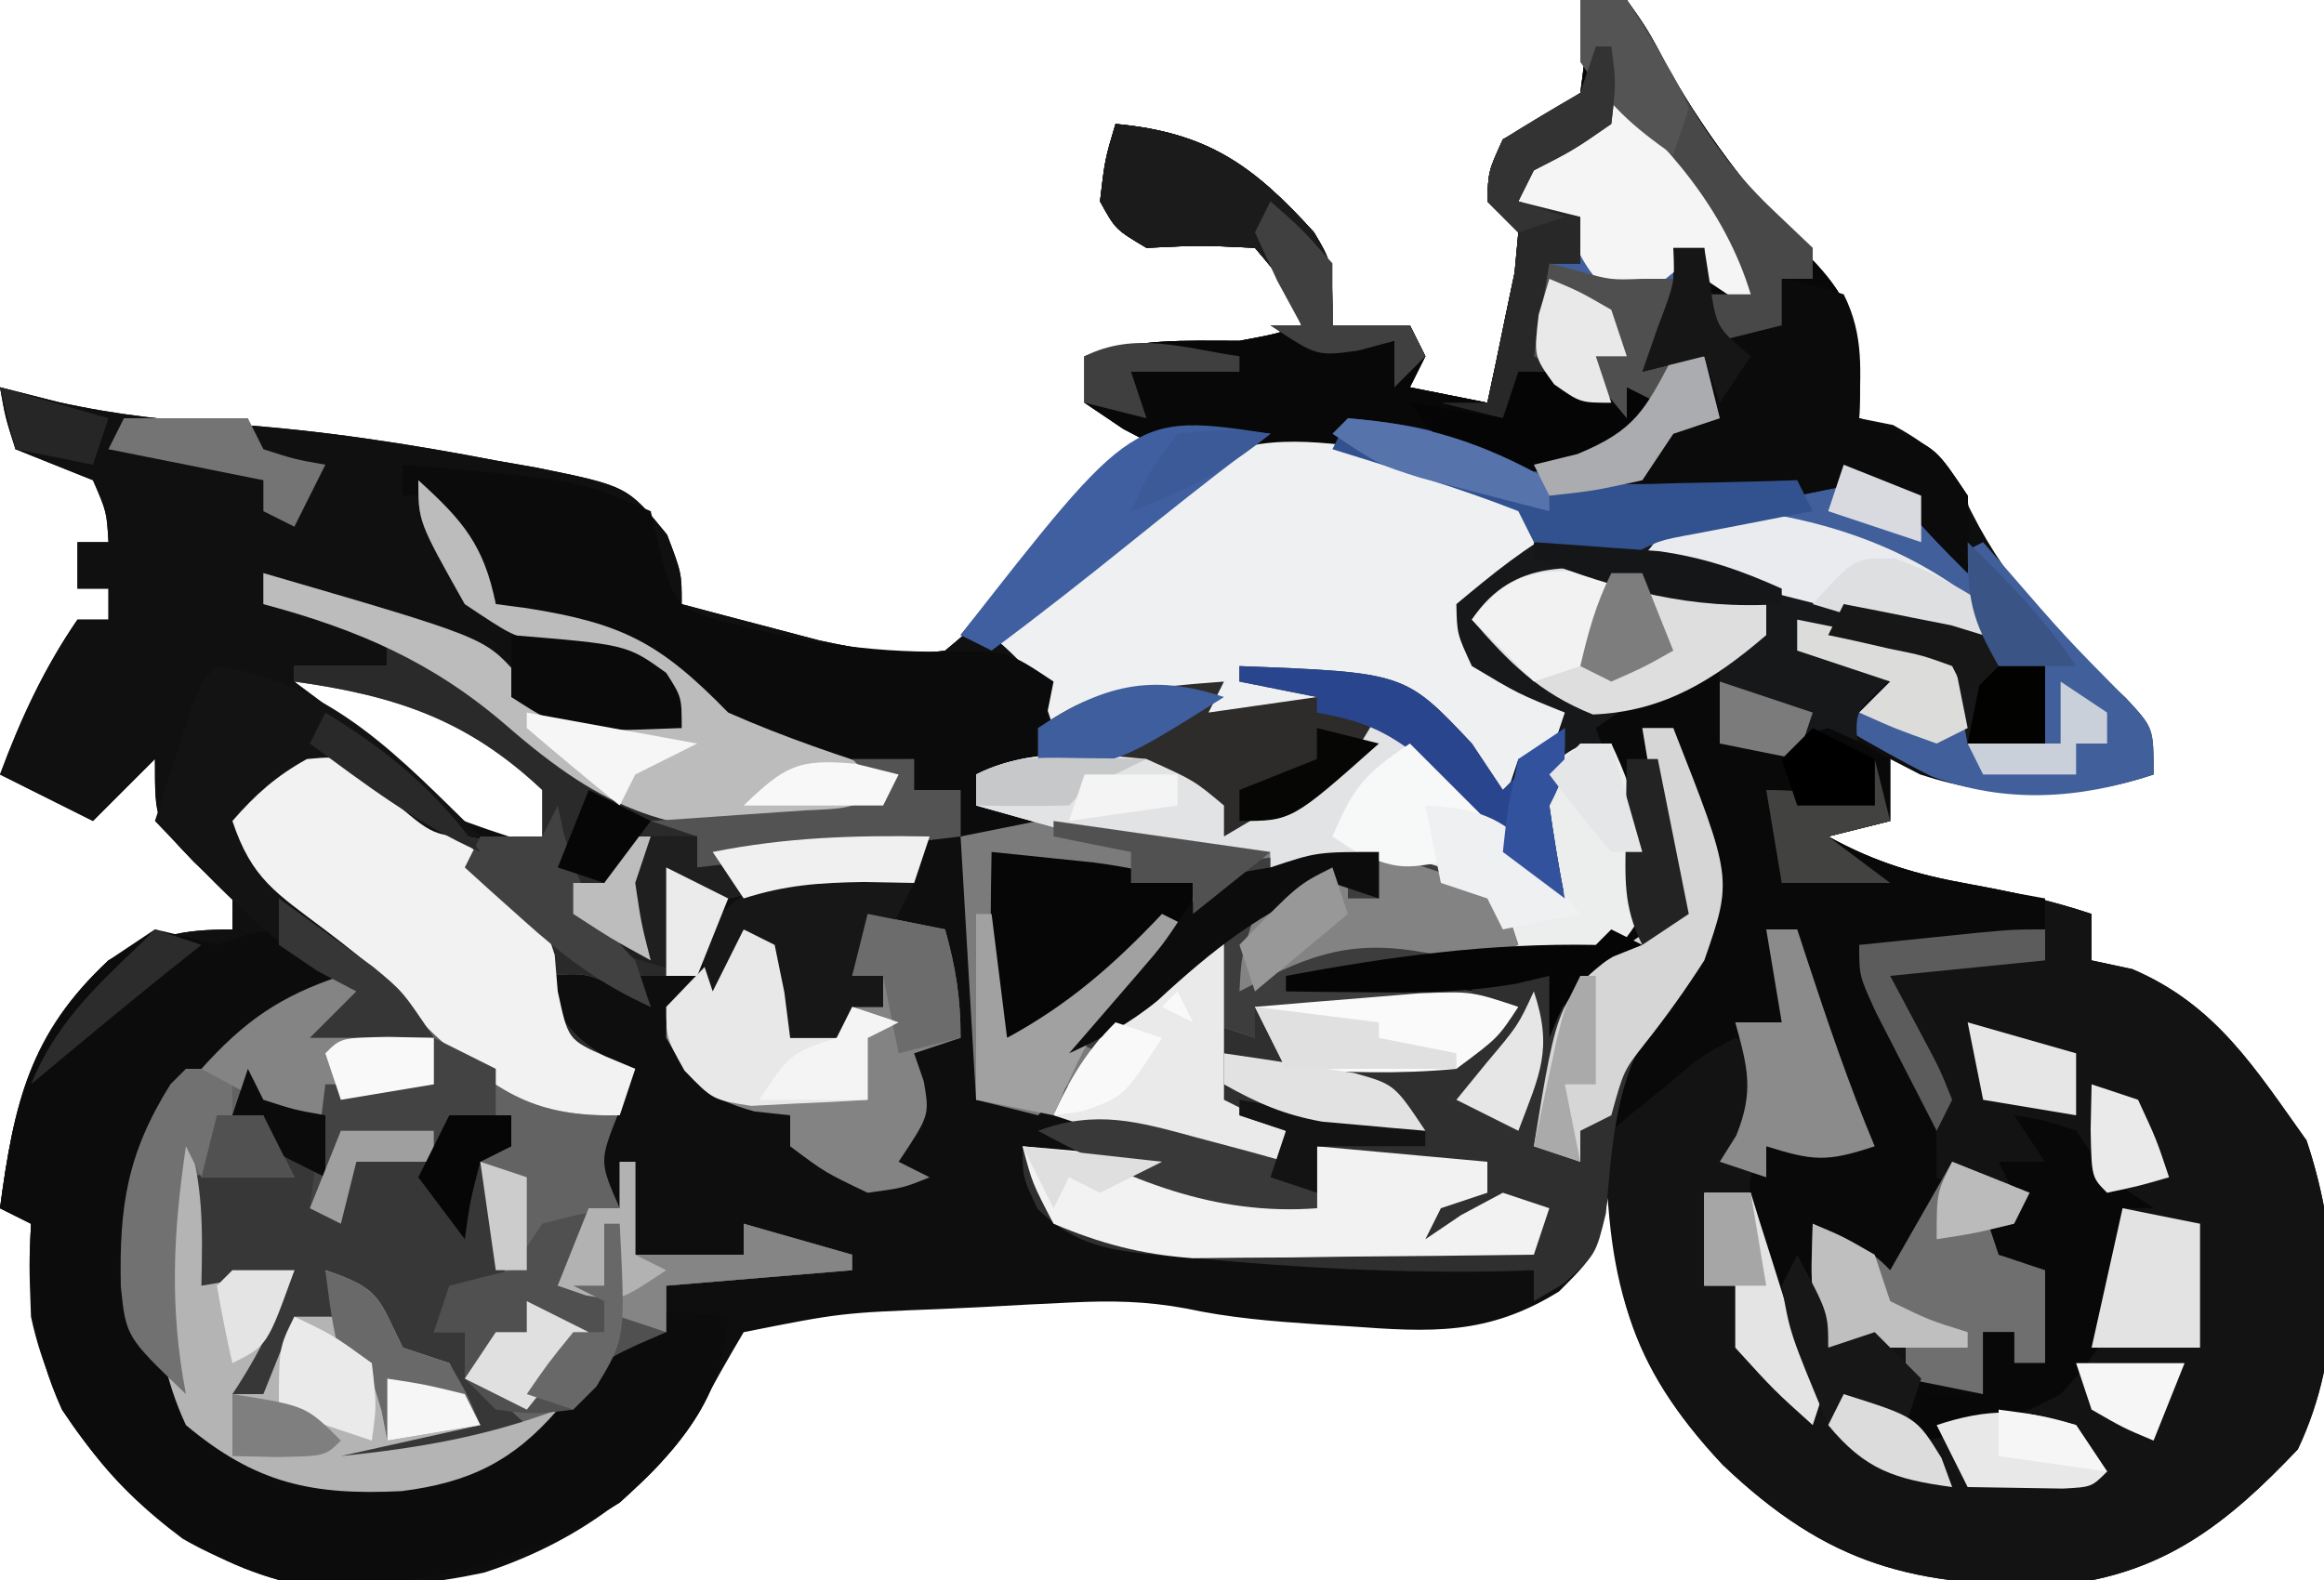 <?xml version="1.0" encoding="UTF-8"?>
<svg version="1.1" xmlns="http://www.w3.org/2000/svg" width="150" height="102">
<path d="M0 0 C0.99 0 1.98 0 3 0 C4.324 1.871 4.324 1.871 5.688 4.438 C8.417 9.259 11.583 13.155 15.363 17.188 C18.291 20.43 18.093 22.729 18 27 C19.083 27.217 19.083 27.217 20.188 27.438 C23.32 29.178 23.702 29.966 25.25 33.062 C27.746 38.03 31.123 41.337 35.207 45.055 C37 47 37 47 37 50 C32.003 51.666 26.942 51.634 21.938 50 C21.298 49.67 20.659 49.34 20 49 C20 50.32 20 51.64 20 53 C18.68 53.33 17.36 53.66 16 54 C18.997 55.662 21.696 56.458 25.062 57.062 C27.831 57.566 30.322 58.107 33 59 C33 59.99 33 60.98 33 62 C33.866 62.186 34.733 62.371 35.625 62.562 C41.028 64.864 43.541 68.958 46.875 73.625 C49.058 80.173 49.286 87.286 46.312 93.562 C41.751 98.37 37.674 101.595 30.949 102.336 C21.509 102.449 16.032 101.08 9.188 94.562 C2.947 87.91 1.853 82.839 2 74 C1.907 75.609 1.907 75.609 1.812 77.25 C1 81 1 81 -1.375 83.375 C-5.988 86.231 -9.656 86.001 -14.875 85.625 C-15.583 85.581 -16.29 85.537 -17.02 85.492 C-19.869 85.301 -22.641 85.078 -25.436 84.473 C-28.038 83.993 -30.269 83.955 -32.906 84.086 C-33.815 84.13 -34.724 84.174 -35.66 84.219 C-36.597 84.27 -37.534 84.322 -38.5 84.375 C-39.437 84.419 -40.374 84.463 -41.34 84.508 C-47.743 84.758 -47.743 84.758 -54 86 C-54.986 87.676 -55.963 89.36 -56.852 91.09 C-59.95 96.243 -65.112 99.698 -70.766 101.527 C-77.582 102.969 -84.102 102.884 -90.215 99.332 C-95.228 95.591 -98.682 91.193 -100 85 C-100.125 81.625 -100.125 81.625 -100 79 C-100.66 78.67 -101.32 78.34 -102 78 C-101.102 71.222 -100.088 66.733 -95 62 C-92.003 60.43 -90.388 60 -87 60 C-87 59.34 -87 58.68 -87 58 C-87.825 57.216 -88.65 56.432 -89.5 55.625 C-92 53 -92 53 -92 49 C-93.32 50.32 -94.64 51.64 -96 53 C-97.98 52.01 -99.96 51.02 -102 50 C-100.667 46.412 -99.169 43.164 -97 40 C-96.34 40 -95.68 40 -95 40 C-95 39.34 -95 38.68 -95 38 C-95.66 38 -96.32 38 -97 38 C-97 37.01 -97 36.02 -97 35 C-96.34 35 -95.68 35 -95 35 C-95.113 33.041 -95.113 33.041 -96 31 C-96.825 30.67 -97.65 30.34 -98.5 30 C-99.325 29.67 -100.15 29.34 -101 29 C-101.656 26.938 -101.656 26.938 -102 25 C-100.783 25.309 -99.566 25.619 -98.312 25.938 C-94.557 26.782 -90.966 27.173 -87.125 27.375 C-81.284 27.776 -75.617 28.643 -69.875 29.75 C-69.045 29.895 -68.215 30.04 -67.36 30.189 C-61.504 31.383 -61.504 31.383 -58.945 34.516 C-58 37 -58 37 -58 39 C-56.106 39.507 -54.21 40.006 -52.312 40.5 C-51.257 40.778 -50.201 41.057 -49.113 41.344 C-46.203 41.957 -43.943 42.412 -41 42 C-39.135 40.447 -39.135 40.447 -37.625 38.312 C-34.434 34.364 -31.241 31.77 -27 29 C-27.825 28.567 -28.65 28.134 -29.5 27.688 C-30.738 26.852 -30.738 26.852 -32 26 C-32 25.01 -32 24.02 -32 23 C-28.516 21.839 -25.659 22 -22 22 C-19.69 21.571 -19.69 21.571 -18 21 C-18.991 18.373 -18.991 18.373 -21 16 C-24.5 15.833 -24.5 15.833 -28 16 C-30 14.812 -30 14.812 -31 13 C-30.688 10.312 -30.688 10.312 -30 8 C-24.067 8.552 -21.127 10.653 -17.188 15 C-16 17 -16 17 -16 21 C-14.35 21 -12.7 21 -11 21 C-10.505 21.99 -10.505 21.99 -10 23 C-10.33 23.66 -10.66 24.32 -11 25 C-9.35 25.33 -7.7 25.66 -6 26 C-5.611 24.211 -5.239 22.419 -4.875 20.625 C-4.666 19.627 -4.457 18.63 -4.242 17.602 C-4.162 16.743 -4.082 15.885 -4 15 C-4.99 14.01 -4.99 14.01 -6 13 C-5.938 11.062 -5.938 11.062 -5 9 C-3.732 8.319 -3.732 8.319 -2.438 7.625 C-1.633 7.089 -0.829 6.553 0 6 C0.417 2.874 0.417 2.874 0 0 Z M-83 44 C-75.806 51.926 -75.806 51.926 -66 55 C-65.67 53.68 -65.34 52.36 -65 51 C-71.052 46.49 -75.198 43.637 -83 44 Z " fill="#0E0E0E" transform="translate(102,0)"/>
<path d="M0 0 C0.99 0 1.98 0 3 0 C4.324 1.871 4.324 1.871 5.688 4.438 C8.417 9.259 11.583 13.155 15.363 17.188 C18.291 20.43 18.093 22.729 18 27 C18.784 27.268 19.567 27.536 20.375 27.812 C23 29 23 29 25 32 C25.125 34.688 25.125 34.688 25 37 C23.455 35.455 21.977 33.97 20.625 32.25 C20.089 31.837 19.552 31.425 19 31 C17.33 31.316 15.664 31.653 14 32 C11.897 32.066 9.792 32.086 7.688 32.062 C6.085 32.049 6.085 32.049 4.449 32.035 C3.641 32.024 2.833 32.012 2 32 C3.812 29.5 3.812 29.5 6 27 C6.99 27 7.98 27 9 27 C8.505 25.02 8.505 25.02 8 23 C6.68 23.33 5.36 23.66 4 24 C4.33 23.051 4.66 22.102 5 21.125 C6.102 18.229 6.102 18.229 6 16 C8 16 8 16 9.625 17.5 C10.079 17.995 10.533 18.49 11 19 C9.491 14.02 6.443 10.757 3 7 C-1.147 9.376 -1.147 9.376 -4 13 C-2.68 13.33 -1.36 13.66 0 14 C0 14.99 0 15.98 0 17 C-0.66 17 -1.32 17 -2 17 C-2.33 18.98 -2.66 20.96 -3 23 C-1.515 23.495 -1.515 23.495 0 24 C1.688 25.562 1.688 25.562 3 27 C3 26.34 3 25.68 3 25 C3.66 25.33 4.32 25.66 5 26 C4.062 28 4.062 28 2 30 C-2.679 30.749 -6.025 30.65 -10 28 C-12.584 27.75 -12.584 27.75 -15 28 C-15.495 28.495 -15.495 28.495 -16 29 C-17.057 29.095 -18.114 29.191 -19.203 29.289 C-23.59 30.11 -25.419 31.467 -28.75 34.375 C-29.673 35.166 -30.596 35.958 -31.547 36.773 C-33.42 38.474 -35.241 40.183 -37 42 C-35.515 42.99 -35.515 42.99 -34 44 C-34.33 45.65 -34.66 47.3 -35 49 C-36.32 49.33 -37.64 49.66 -39 50 C-39 50.66 -39 51.32 -39 52 C-37.02 52.495 -37.02 52.495 -35 53 C-36.65 53.33 -38.3 53.66 -40 54 C-40 53.01 -40 52.02 -40 51 C-40.99 51 -41.98 51 -43 51 C-43 50.34 -43 49.68 -43 49 C-44.547 49.093 -44.547 49.093 -46.125 49.188 C-51.709 48.917 -54.738 47.125 -58.875 43.438 C-61.856 41.112 -62.661 40.709 -66.125 40.125 C-68.697 39.632 -69.697 39.362 -71.398 37.328 C-72.5 35.375 -72.5 35.375 -74 32 C-72.438 36.736 -72.438 36.736 -69.25 40.312 C-67.312 40.905 -65.345 41.4 -63.375 41.875 C-60 43 -60 43 -58.562 45.125 C-58.377 45.744 -58.191 46.362 -58 47 C-62.958 47.292 -66.028 47.129 -70 44 C-70 43.34 -70 42.68 -70 42 C-70.715 41.878 -71.431 41.755 -72.168 41.629 C-75.051 40.989 -77.586 40.064 -80.312 38.938 C-81.196 38.575 -82.079 38.213 -82.988 37.84 C-83.652 37.563 -84.316 37.286 -85 37 C-85 37.66 -85 38.32 -85 39 C-84.051 39.144 -83.103 39.289 -82.125 39.438 C-79 40 -79 40 -77 41 C-77 41.66 -77 42.32 -77 43 C-79.97 43.495 -79.97 43.495 -83 44 C-82.385 44.459 -81.77 44.918 -81.137 45.391 C-79.924 46.311 -79.924 46.311 -78.688 47.25 C-77.887 47.853 -77.086 48.457 -76.262 49.078 C-74.115 50.903 -72.584 52.683 -71 55 C-73.585 53.851 -75.345 52.698 -77.5 50.812 C-79.772 48.777 -79.772 48.777 -82.125 49.062 C-84.196 50.098 -85.487 51.26 -87 53 C-85.75 56.749 -84.183 57.636 -81.062 60 C-78.069 62.274 -76.099 63.852 -74 67 C-76.64 67 -79.28 67 -82 67 C-81.34 66.01 -80.68 65.02 -80 64 C-85.141 66.234 -88.88 68.133 -92 73 C-93.347 77.042 -93.446 80.771 -93 85 C-91.63 87.871 -91.63 87.871 -90 90 C-90 90.66 -90 91.32 -90 92 C-89.216 92.309 -88.433 92.619 -87.625 92.938 C-85 94 -85 94 -83 95 C-76.621 95.807 -71.194 94.932 -66 91 C-65.319 89.927 -64.639 88.855 -63.938 87.75 C-62.978 86.389 -62.978 86.389 -62 85 C-58.25 84.625 -58.25 84.625 -55 85 C-55.321 90.295 -58.206 93.572 -62 97 C-69.079 101.448 -75.686 102.797 -84 102 C-90.222 100.238 -94.475 96.323 -98 91 C-99.853 86.873 -100.214 83.501 -100 79 C-100.66 78.67 -101.32 78.34 -102 78 C-101.102 71.222 -100.088 66.733 -95 62 C-92.003 60.43 -90.388 60 -87 60 C-87 59.34 -87 58.68 -87 58 C-87.825 57.216 -88.65 56.432 -89.5 55.625 C-92 53 -92 53 -92 49 C-93.32 50.32 -94.64 51.64 -96 53 C-97.98 52.01 -99.96 51.02 -102 50 C-100.667 46.412 -99.169 43.164 -97 40 C-96.34 40 -95.68 40 -95 40 C-95 39.34 -95 38.68 -95 38 C-95.66 38 -96.32 38 -97 38 C-97 37.01 -97 36.02 -97 35 C-96.34 35 -95.68 35 -95 35 C-95.113 33.041 -95.113 33.041 -96 31 C-96.825 30.67 -97.65 30.34 -98.5 30 C-99.325 29.67 -100.15 29.34 -101 29 C-101.656 26.938 -101.656 26.938 -102 25 C-100.783 25.309 -99.566 25.619 -98.312 25.938 C-94.557 26.782 -90.966 27.173 -87.125 27.375 C-81.284 27.776 -75.617 28.643 -69.875 29.75 C-69.045 29.895 -68.215 30.04 -67.36 30.189 C-61.504 31.383 -61.504 31.383 -58.945 34.516 C-58 37 -58 37 -58 39 C-56.106 39.507 -54.21 40.006 -52.312 40.5 C-51.257 40.778 -50.201 41.057 -49.113 41.344 C-46.203 41.957 -43.943 42.412 -41 42 C-39.135 40.447 -39.135 40.447 -37.625 38.312 C-34.434 34.364 -31.241 31.77 -27 29 C-27.825 28.567 -28.65 28.134 -29.5 27.688 C-30.738 26.852 -30.738 26.852 -32 26 C-32 25.01 -32 24.02 -32 23 C-28.516 21.839 -25.659 22 -22 22 C-19.69 21.571 -19.69 21.571 -18 21 C-18.991 18.373 -18.991 18.373 -21 16 C-24.5 15.833 -24.5 15.833 -28 16 C-30 14.812 -30 14.812 -31 13 C-30.688 10.312 -30.688 10.312 -30 8 C-24.067 8.552 -21.127 10.653 -17.188 15 C-16 17 -16 17 -16 21 C-14.35 21 -12.7 21 -11 21 C-10.505 21.99 -10.505 21.99 -10 23 C-10.33 23.66 -10.66 24.32 -11 25 C-9.35 25.33 -7.7 25.66 -6 26 C-5.611 24.211 -5.239 22.419 -4.875 20.625 C-4.666 19.627 -4.457 18.63 -4.242 17.602 C-4.162 16.743 -4.082 15.885 -4 15 C-4.99 14.01 -4.99 14.01 -6 13 C-5.938 11.062 -5.938 11.062 -5 9 C-3.732 8.319 -3.732 8.319 -2.438 7.625 C-1.633 7.089 -0.829 6.553 0 6 C0.417 2.874 0.417 2.874 0 0 Z " fill="#101010" transform="translate(102,0)"/>
<path d="M0 0 C0 1.32 0 2.64 0 4 C3.583 5.002 3.583 5.002 7 4 C9.125 4.938 9.125 4.938 11 6 C11 7.32 11 8.64 11 10 C9.68 10.33 8.36 10.66 7 11 C9.997 12.662 12.696 13.458 16.062 14.062 C18.831 14.566 21.322 15.107 24 16 C24 16.99 24 17.98 24 19 C24.866 19.186 25.733 19.371 26.625 19.562 C32.028 21.864 34.541 25.958 37.875 30.625 C40.058 37.173 40.286 44.286 37.312 50.562 C32.751 55.37 28.674 58.595 21.949 59.336 C12.509 59.449 7.032 58.08 0.188 51.562 C-6.385 44.556 -7.395 38.619 -7.363 29.195 C-6.83 24.503 -4.993 22.577 -2 19 C-0.283 13.735 -1.603 9.194 -3 4 C-3.66 4 -4.32 4 -5 4 C-4.658 4.905 -4.658 4.905 -4.309 5.828 C-4.021 6.627 -3.734 7.427 -3.438 8.25 C-3.147 9.039 -2.857 9.828 -2.559 10.641 C-1.945 13.233 -2.034 14.538 -3 17 C-6.321 20 -6.321 20 -9 20 C-9.66 21.32 -10.32 22.64 -11 24 C-11 22.68 -11 21.36 -11 20 C-12.042 20.246 -12.042 20.246 -13.105 20.496 C-16.235 21.041 -19.138 21.097 -22.312 21.062 C-23.381 21.053 -24.45 21.044 -25.551 21.035 C-26.359 21.024 -27.167 21.012 -28 21 C-28 20.67 -28 20.34 -28 20 C-16.479 17.849 -16.479 17.849 -11.375 18 C-10.261 18 -9.148 18 -8 18 C-5.76 16.229 -5.76 16.229 -5.988 13.941 C-6.095 13.156 -6.202 12.371 -6.312 11.562 C-6.461 10.389 -6.461 10.389 -6.613 9.191 C-6.974 6.833 -6.974 6.833 -8 4 C-2.25 0 -2.25 0 0 0 Z " fill="#131313" transform="translate(111,43)"/>
<path d="M0 0 C2.874 2.596 4.244 4.214 5 8 C5.664 8.086 6.328 8.173 7.012 8.262 C13.022 9.218 15.886 10.299 20 15 C23.851 17.027 27.703 17.495 32 18 C32 18.66 32 19.32 32 20 C32.99 20 33.98 20 35 20 C35 20.99 35 21.98 35 23 C34.34 23 33.68 23 33 23 C32.505 24.485 32.505 24.485 32 26 C30.948 25.979 29.896 25.959 28.812 25.938 C24.301 25.938 24.301 25.938 20 27 C18.625 29.476 18.625 29.476 18 32 C16.68 32 15.36 32 14 32 C14.33 32.66 14.66 33.32 15 34 C14.402 33.67 13.804 33.34 13.188 33 C10.946 31.792 10.946 31.792 8 32 C9.049 34.622 9.649 35.794 12.125 37.25 C12.744 37.498 13.363 37.745 14 38 C13.474 39.392 13.474 39.392 12.938 40.812 C11.676 43.98 11.676 43.98 13 47 C13.33 46.01 13.66 45.02 14 44 C14 45.98 14 47.96 14 50 C16.31 50 18.62 50 21 50 C21 49.34 21 48.68 21 48 C23.31 48.66 25.62 49.32 28 50 C28 50.33 28 50.66 28 51 C22.06 51.495 22.06 51.495 16 52 C16 52.99 16 53.98 16 55 C15.134 55.34 15.134 55.34 14.25 55.688 C11.822 56.907 11.822 56.907 10.188 59.438 C7.001 63.17 3.646 64.616 -1.207 65.32 C-6.672 65.6 -10.832 64.649 -15 61 C-18.667 56.813 -19.605 52.627 -19.316 47.137 C-18.6 42.297 -16.634 39.62 -13.188 36.25 C-10.116 34.082 -7.614 32.947 -4 32 C-3.67 32.66 -3.34 33.32 -3 34 C-3.99 34.495 -3.99 34.495 -5 35 C-3.35 35 -1.7 35 0 35 C-1.415 33.727 -2.832 32.457 -4.25 31.188 C-5.039 30.48 -5.828 29.772 -6.641 29.043 C-8.702 27.258 -10.796 25.602 -13 24 C-11.725 21.156 -10.549 18.862 -8 17 C-4.726 17 -3.592 18.363 -1.125 20.562 C2.35 23.273 3.724 23.509 8 23 C8 22.01 8 21.02 8 20 C3.151 15.428 -1.501 13.907 -8 13 C-8 12.67 -8 12.34 -8 12 C-6.02 12 -4.04 12 -2 12 C-2 11.34 -2 10.68 -2 10 C-4.64 9.34 -7.28 8.68 -10 8 C-10 7.34 -10 6.68 -10 6 C4.233 10.146 4.233 10.146 6.336 12.488 C8.406 14.369 9.96 14.674 12.688 15.188 C13.496 15.346 14.304 15.505 15.137 15.668 C16.059 15.832 16.059 15.832 17 16 C15.738 13.634 14.706 12.241 12.125 11.359 C10.735 11.043 9.339 10.752 7.938 10.492 C6 10 6 10 3 8 C0 2.667 0 2.667 0 0 Z " fill="#636363" transform="translate(27,31)"/>
<path d="M0 0 C0.557 0.701 1.114 1.403 1.688 2.125 C2.898 3.63 4.118 5.13 5.414 6.562 C6.682 7.98 7.848 9.487 9 11 C8.67 11.99 8.34 12.98 8 14 C7.01 13.34 6.02 12.68 5 12 C5 11.34 5 10.68 5 10 C4.34 10 3.68 10 3 10 C3.495 11.485 3.495 11.485 4 13 C2.562 15.688 2.562 15.688 1 18 C2.32 17.67 3.64 17.34 5 17 C5.495 18.98 5.495 18.98 6 21 C5.01 21.33 4.02 21.66 3 22 C2.34 22.99 1.68 23.98 1 25 C2.75 25.027 4.5 25.046 6.25 25.062 C7.225 25.074 8.199 25.086 9.203 25.098 C11.935 25.111 11.935 25.111 14.223 24.383 C14.809 24.256 15.396 24.13 16 24 C18.233 25.851 19.702 27.404 21 30 C21.66 29.67 22.32 29.34 23 29 C23.688 29.797 23.688 29.797 24.391 30.609 C28.274 35.093 28.274 35.093 32.438 39.312 C34 41 34 41 34 44 C29.21 45.597 24.417 45.913 19.633 44.105 C17.718 43.141 15.853 42.078 14 41 C14.99 40.01 15.98 39.02 17 38 C15.02 37.34 13.04 36.68 11 36 C11 35.34 11 34.68 11 34 C12.647 34.308 14.292 34.621 15.938 34.938 C16.854 35.112 17.771 35.286 18.715 35.465 C21 36 21 36 22 37 C22.041 38.666 22.043 40.334 22 42 C23.65 42 25.3 42 27 42 C27 40.35 27 38.7 27 37 C26.447 36.864 25.894 36.728 25.323 36.588 C22.815 35.953 20.32 35.274 17.824 34.59 C15.779 34.039 13.733 33.488 11.688 32.938 C10.667 32.656 9.647 32.374 8.596 32.084 C3.267 30.661 -1.478 29.476 -7 30 C-9.401 31.359 -9.401 31.359 -11 33 C-10.96 34.923 -10.96 34.923 -10 37 C-7.016 38.784 -7.016 38.784 -4 40 C-4.33 40.99 -4.66 41.98 -5 43 C-5.66 43 -6.32 43 -7 43 C-7.33 43.99 -7.66 44.98 -8 46 C-8.516 45.237 -9.031 44.474 -9.562 43.688 C-12.558 40.384 -14.857 39.514 -19 38 C-18.67 38.66 -18.34 39.32 -18 40 C-24.435 40.495 -24.435 40.495 -31 41 C-30.01 40.34 -29.02 39.68 -28 39 C-32.646 39.485 -32.646 39.485 -37 41 C-37.495 39.515 -37.495 39.515 -38 38 C-39.5 36.333 -39.5 36.333 -41 35 C-39.251 33.561 -37.501 32.124 -35.75 30.688 C-34.775 29.887 -33.801 29.086 -32.797 28.262 C-31.874 27.515 -30.951 26.769 -30 26 C-29.297 25.421 -28.595 24.842 -27.871 24.246 C-25.1 22.401 -22.259 22.369 -19 22 C-18.67 21.67 -18.34 21.34 -18 21 C-11.28 21.72 -11.28 21.72 -10 23 C-7.933 23.238 -7.933 23.238 -5.562 23.25 C-4.358 23.289 -4.358 23.289 -3.129 23.328 C-2.426 23.22 -1.724 23.112 -1 23 C-0.34 22.01 0.32 21.02 1 20 C0.505 20.495 0.505 20.495 0 21 C-3.04 19.987 -4.212 19.592 -6 17 C-5.688 13.812 -5.688 13.812 -5 11 C-4.34 11 -3.68 11 -3 11 C-3.495 9.515 -3.495 9.515 -4 8 C-4.99 7.67 -5.98 7.34 -7 7 C-5.547 3.171 -3.571 1.879 0 0 Z " fill="#415F9B" transform="translate(105,6)"/>
<path d="M0 0 C1.032 0.269 2.064 0.539 3.127 0.816 C11.423 3.024 11.423 3.024 15.312 5.125 C15.312 6.775 15.312 8.425 15.312 10.125 C13.662 10.125 12.012 10.125 10.312 10.125 C9.818 7.65 9.818 7.65 9.312 5.125 C6.013 4.135 2.712 3.145 -0.688 2.125 C-0.688 2.785 -0.688 3.445 -0.688 4.125 C1.623 4.455 3.933 4.785 6.312 5.125 C5.817 5.558 5.322 5.991 4.812 6.438 C2.98 8.122 2.98 8.122 3.312 11.125 C2.322 10.795 1.333 10.465 0.312 10.125 C-0.347 10.311 -1.008 10.496 -1.688 10.688 C-2.348 10.832 -3.007 10.976 -3.688 11.125 C-4.678 10.465 -5.668 9.805 -6.688 9.125 C-6.357 7.805 -6.027 6.485 -5.688 5.125 C-9.152 7.6 -9.152 7.6 -12.688 10.125 C-12.193 11.177 -12.193 11.177 -11.688 12.25 C-10.569 15.467 -10.32 17.743 -10.688 21.125 C-11.875 23 -11.875 23 -13.688 24.125 C-16.375 24.312 -16.375 24.312 -18.688 24.125 C-18.894 23.506 -19.1 22.887 -19.312 22.25 C-20.576 19.903 -20.576 19.903 -23.312 18.812 C-27.493 17.961 -30.497 18.402 -34.688 19.125 C-34.688 18.465 -34.688 17.805 -34.688 17.125 C-35.595 17.187 -36.502 17.249 -37.438 17.312 C-43.022 17.347 -48.346 15.599 -53.688 14.125 C-53.688 13.465 -53.688 12.805 -53.688 12.125 C-52.367 11.795 -51.047 11.465 -49.688 11.125 C-49.688 10.465 -49.688 9.805 -49.688 9.125 C-46.652 7.101 -45.493 6.804 -42 6.5 C-41.192 6.425 -40.384 6.35 -39.551 6.273 C-38.628 6.2 -38.628 6.2 -37.688 6.125 C-38.017 6.785 -38.347 7.445 -38.688 8.125 C-35.222 7.63 -35.222 7.63 -31.688 7.125 C-34.163 6.63 -34.163 6.63 -36.688 6.125 C-36.688 5.795 -36.688 5.465 -36.688 5.125 C-26.003 5.54 -26.003 5.54 -21.688 10.125 C-21.027 11.115 -20.367 12.105 -19.688 13.125 C-18.367 11.475 -17.047 9.825 -15.688 8.125 C-16.636 7.836 -17.585 7.548 -18.562 7.25 C-21.688 6.125 -21.688 6.125 -23.688 4.125 C-23.515 1.457 -22.883 0.336 -21.062 -1.625 C-14.549 -5.053 -6.622 -1.799 0 0 Z " fill="#171819" transform="translate(116.688,37.875)"/>
<path d="M0 0 C2.874 2.596 4.244 4.214 5 8 C5.664 8.086 6.328 8.173 7.012 8.262 C13.022 9.218 15.886 10.299 20 15 C23.851 17.027 27.703 17.495 32 18 C32 18.66 32 19.32 32 20 C32.99 20 33.98 20 35 20 C35 20.99 35 21.98 35 23 C34.34 23 33.68 23 33 23 C32.505 24.485 32.505 24.485 32 26 C30.948 25.979 29.896 25.959 28.812 25.938 C24.301 25.938 24.301 25.938 20 27 C18.625 29.476 18.625 29.476 18 32 C16.68 32 15.36 32 14 32 C14.33 32.66 14.66 33.32 15 34 C14.402 33.67 13.804 33.34 13.188 33 C10.946 31.792 10.946 31.792 8 32 C9.049 34.622 9.649 35.794 12.125 37.25 C12.744 37.498 13.363 37.745 14 38 C13.67 38.99 13.34 39.98 13 41 C7.54 41.119 5.137 39.567 1.125 35.875 C0.285 35.069 -0.556 34.264 -1.422 33.434 C-5.062 29.997 -9.001 27.004 -13 24 C-10.49 18.82 -10.49 18.82 -8 17 C-4.726 17 -3.592 18.363 -1.125 20.562 C2.35 23.273 3.724 23.509 8 23 C8 22.01 8 21.02 8 20 C3.151 15.428 -1.501 13.907 -8 13 C-8 12.67 -8 12.34 -8 12 C-6.02 12 -4.04 12 -2 12 C-2 11.34 -2 10.68 -2 10 C-4.64 9.34 -7.28 8.68 -10 8 C-10 7.34 -10 6.68 -10 6 C4.233 10.146 4.233 10.146 6.336 12.488 C8.406 14.369 9.96 14.674 12.688 15.188 C13.496 15.346 14.304 15.505 15.137 15.668 C16.059 15.832 16.059 15.832 17 16 C15.738 13.634 14.706 12.241 12.125 11.359 C10.735 11.043 9.339 10.752 7.938 10.492 C6 10 6 10 3 8 C0 2.667 0 2.667 0 0 Z " fill="#2A2A2A" transform="translate(27,31)"/>
<path d="M0 0 C0.99 0 1.98 0 3 0 C4.324 1.871 4.324 1.871 5.688 4.438 C8.417 9.259 11.583 13.155 15.363 17.188 C18.291 20.43 18.093 22.729 18 27 C18.784 27.268 19.567 27.536 20.375 27.812 C23 29 23 29 25 32 C25.125 34.688 25.125 34.688 25 37 C23.455 35.455 21.977 33.97 20.625 32.25 C20.089 31.837 19.552 31.425 19 31 C17.33 31.316 15.664 31.653 14 32 C11.897 32.066 9.792 32.086 7.688 32.062 C6.085 32.049 6.085 32.049 4.449 32.035 C3.641 32.024 2.833 32.012 2 32 C3.812 29.5 3.812 29.5 6 27 C6.99 27 7.98 27 9 27 C8.505 25.02 8.505 25.02 8 23 C6.68 23.33 5.36 23.66 4 24 C4.33 23.051 4.66 22.102 5 21.125 C6.102 18.229 6.102 18.229 6 16 C8 16 8 16 9.625 17.5 C10.079 17.995 10.533 18.49 11 19 C9.491 14.02 6.443 10.757 3 7 C-1.147 9.376 -1.147 9.376 -4 13 C-2.68 13.33 -1.36 13.66 0 14 C0 14.99 0 15.98 0 17 C-0.66 17 -1.32 17 -2 17 C-2.33 18.98 -2.66 20.96 -3 23 C-2.01 23.33 -1.02 23.66 0 24 C1.688 25.562 1.688 25.562 3 27 C3 26.34 3 25.68 3 25 C3.66 25.33 4.32 25.66 5 26 C4.062 28 4.062 28 2 30 C-2.679 30.749 -6.025 30.65 -10 28 C-12.584 27.75 -12.584 27.75 -15 28 C-15.33 28.33 -15.66 28.66 -16 29 C-17.058 29.095 -18.117 29.191 -19.207 29.289 C-23.588 30.11 -25.376 31.455 -28.688 34.375 C-29.599 35.166 -30.51 35.958 -31.449 36.773 C-32.291 37.508 -33.133 38.243 -34 39 C-35.322 40.014 -36.651 41.021 -38 42 C-38.66 41.67 -39.32 41.34 -40 41 C-36.122 36.071 -32.239 32.458 -27 29 C-27.825 28.567 -28.65 28.134 -29.5 27.688 C-30.325 27.131 -31.15 26.574 -32 26 C-32 25.01 -32 24.02 -32 23 C-28.516 21.839 -25.659 22 -22 22 C-19.69 21.571 -19.69 21.571 -18 21 C-18.991 18.373 -18.991 18.373 -21 16 C-24.5 15.833 -24.5 15.833 -28 16 C-30 14.812 -30 14.812 -31 13 C-30.688 10.312 -30.688 10.312 -30 8 C-24.067 8.552 -21.127 10.653 -17.188 15 C-16 17 -16 17 -16 21 C-14.35 21 -12.7 21 -11 21 C-10.67 21.66 -10.34 22.32 -10 23 C-10.33 23.66 -10.66 24.32 -11 25 C-9.35 25.33 -7.7 25.66 -6 26 C-5.611 24.211 -5.239 22.419 -4.875 20.625 C-4.666 19.627 -4.457 18.63 -4.242 17.602 C-4.162 16.743 -4.082 15.885 -4 15 C-4.66 14.34 -5.32 13.68 -6 13 C-5.938 11.062 -5.938 11.062 -5 9 C-3.732 8.319 -3.732 8.319 -2.438 7.625 C-1.231 6.821 -1.231 6.821 0 6 C0.417 2.874 0.417 2.874 0 0 Z " fill="#090808" transform="translate(102,0)"/>
<path d="M0 0 C0 1.32 0 2.64 0 4 C3.583 5.002 3.583 5.002 7 4 C9.125 4.938 9.125 4.938 11 6 C11 7.32 11 8.64 11 10 C9.68 10.33 8.36 10.66 7 11 C10.047 12.694 12.828 13.495 16.25 14.125 C17.142 14.293 18.034 14.46 18.953 14.633 C19.966 14.815 19.966 14.815 21 15 C21 15.66 21 16.32 21 17 C18.475 18.262 16.688 18.099 13.875 18.062 C12.965 18.053 12.055 18.044 11.117 18.035 C10.069 18.018 10.069 18.018 9 18 C9.541 19.121 9.541 19.121 10.094 20.266 C10.558 21.25 11.022 22.235 11.5 23.25 C11.964 24.225 12.428 25.199 12.906 26.203 C14 29 14 29 14 33 C14.99 33.495 14.99 33.495 16 34 C15.01 34.495 15.01 34.495 14 35 C12.952 36.975 11.948 38.975 11 41 C10.01 40.67 9.02 40.34 8 40 C8.66 40 9.32 40 10 40 C8.68 38.68 7.36 37.36 6 36 C6.495 39.96 6.495 39.96 7 44 C7.99 43.67 8.98 43.34 10 43 C10.412 43.474 10.825 43.949 11.25 44.438 C13.182 46.163 14.482 46.566 17 47 C17 45.68 17 44.36 17 43 C17.66 43 18.32 43 19 43 C19 43.66 19 44.32 19 45 C19.66 45 20.32 45 21 45 C21 43.02 21 41.04 21 39 C20.01 38.67 19.02 38.34 18 38 C17.67 37.01 17.34 36.02 17 35 C17.66 34.67 18.32 34.34 19 34 C18.67 33.34 18.34 32.68 18 32 C18.99 32 19.98 32 21 32 C20.34 31.01 19.68 30.02 19 29 C20.875 29.312 20.875 29.312 23 30 C23.66 30.99 24.32 31.98 25 33 C25.99 33.66 26.98 34.32 28 35 C27.34 35 26.68 35 26 35 C26.082 35.866 26.165 36.733 26.25 37.625 C25.926 42.002 24.958 43.754 22 47 C19.078 48.603 16.317 49.61 13 50 C9.938 48.688 9.938 48.688 8 47 C7.505 47.99 7.505 47.99 7 49 C6.732 48.278 6.464 47.556 6.188 46.812 C5.092 43.974 5.092 43.974 3.375 41.562 C1.716 38.471 1.692 36.462 2 33 C2.33 32.34 2.66 31.68 3 31 C4.98 31 6.96 31 9 31 C8.061 28.585 7.147 26.261 5.875 24 C4.806 21.557 4.853 19.638 5 17 C4.34 17 3.68 17 3 17 C3.66 19.64 4.32 22.28 5 25 C3.68 24.67 2.36 24.34 1 24 C-1.218 25.179 -1.218 25.179 -3.25 26.938 C-4.31 27.786 -4.31 27.786 -5.391 28.652 C-5.922 29.097 -6.453 29.542 -7 30 C-6.535 25 -5.079 22.848 -2 19 C-0.319 13.716 -1.602 9.197 -3 4 C-3.66 4 -4.32 4 -5 4 C-4.658 4.905 -4.658 4.905 -4.309 5.828 C-4.021 6.627 -3.734 7.427 -3.438 8.25 C-3.147 9.039 -2.857 9.828 -2.559 10.641 C-1.945 13.233 -2.034 14.538 -3 17 C-6.321 20 -6.321 20 -9 20 C-9.66 21.32 -10.32 22.64 -11 24 C-11 22.68 -11 21.36 -11 20 C-12.042 20.246 -12.042 20.246 -13.105 20.496 C-16.235 21.041 -19.138 21.097 -22.312 21.062 C-23.381 21.053 -24.45 21.044 -25.551 21.035 C-26.359 21.024 -27.167 21.012 -28 21 C-28 20.67 -28 20.34 -28 20 C-16.479 17.849 -16.479 17.849 -11.375 18 C-10.261 18 -9.148 18 -8 18 C-5.76 16.229 -5.76 16.229 -5.988 13.941 C-6.095 13.156 -6.202 12.371 -6.312 11.562 C-6.461 10.389 -6.461 10.389 -6.613 9.191 C-6.974 6.833 -6.974 6.833 -8 4 C-2.25 0 -2.25 0 0 0 Z " fill="#090909" transform="translate(111,43)"/>
<path d="M0 0 C0.66 0 1.32 0 2 0 C5.83 9.738 5.83 9.738 4 15 C2.733 16.624 1.467 18.247 0.195 19.867 C-1.808 23.441 -1.974 27.299 -2.348 31.328 C-3 34 -3 34 -5.059 35.859 C-5.699 36.236 -6.34 36.612 -7 37 C-7 36.34 -7 35.68 -7 35 C-7.657 35.023 -8.315 35.046 -8.992 35.07 C-15.557 35.195 -22.032 34.869 -28.562 34.25 C-29.348 34.188 -30.134 34.127 -30.943 34.063 C-34.366 33.705 -36.501 33.481 -39.027 31.047 C-40 29 -40 29 -40 27 C-38.582 27.115 -37.166 27.243 -35.75 27.375 C-34.961 27.445 -34.172 27.514 -33.359 27.586 C-30.897 28.018 -29.2 28.846 -27 30 C-25.009 30.383 -23.009 30.726 -21 31 C-21 29.68 -21 28.36 -21 27 C-19.68 26.67 -18.36 26.34 -17 26 C-19.64 25.67 -22.28 25.34 -25 25 C-24.34 25.33 -23.68 25.66 -23 26 C-23 26.66 -23 27.32 -23 28 C-24.938 27.691 -26.875 27.377 -28.812 27.062 C-30.431 26.801 -30.431 26.801 -32.082 26.535 C-35 26 -35 26 -38 25 C-36.527 21.575 -34.591 19.35 -31.938 16.75 C-31.225 16.044 -30.512 15.337 -29.777 14.609 C-28 13 -28 13 -27 13 C-27 14.98 -27 16.96 -27 19 C-26.34 19.33 -25.68 19.66 -25 20 C-25 19.34 -25 18.68 -25 18 C-20.38 18 -15.76 18 -11 18 C-11 17.34 -11 16.68 -11 16 C-9.35 16 -7.7 16 -6 16 C-5.505 16.99 -5.505 16.99 -5 18 C-4.402 17.381 -3.804 16.762 -3.188 16.125 C-1 14 -1 14 2 12 C1.34 8.04 0.68 4.08 0 0 Z " fill="#2F2F2F" transform="translate(106,47)"/>
<path d="M0 0 C1.341 0.303 2.674 0.638 4 1 C4.66 0.773 5.32 0.546 6 0.312 C6.66 0.209 7.32 0.106 8 0 C10.25 1.938 10.25 1.938 12 4 C11.469 4.231 10.938 4.461 10.391 4.699 C5.815 6.812 2.796 8.638 0 13 C-1.347 17.042 -1.446 20.771 -1 25 C0.37 27.871 0.37 27.871 2 30 C2 30.66 2 31.32 2 32 C2.784 32.309 3.567 32.619 4.375 32.938 C7 34 7 34 9 35 C15.379 35.807 20.806 34.932 26 31 C26.681 29.927 27.361 28.855 28.062 27.75 C28.702 26.843 29.341 25.935 30 25 C33.75 24.625 33.75 24.625 37 25 C36.679 30.295 33.794 33.572 30 37 C22.921 41.448 16.314 42.797 8 42 C1.778 40.238 -2.475 36.323 -6 31 C-7.853 26.873 -8.214 23.501 -8 19 C-8.66 18.67 -9.32 18.34 -10 18 C-9.096 11.172 -7.986 6.864 -3 2 C-2.01 1.34 -1.02 0.68 0 0 Z " fill="#0C0C0C" transform="translate(10,60)"/>
<path d="M0 0 C4.739 1.136 9.361 2.503 14 4 C13.397 4.286 12.793 4.572 12.172 4.867 C9.491 6.265 7.317 8.069 5 10 C5.04 11.923 5.04 11.923 6 14 C8.984 15.784 8.984 15.784 12 17 C11.505 18.485 11.505 18.485 11 20 C10.34 20 9.68 20 9 20 C8.505 21.485 8.505 21.485 8 23 C7.484 22.237 6.969 21.474 6.438 20.688 C3.442 17.384 1.143 16.514 -3 15 C-2.67 15.66 -2.34 16.32 -2 17 C-8.435 17.495 -8.435 17.495 -15 18 C-14.01 17.34 -13.02 16.68 -12 16 C-16.646 16.485 -16.646 16.485 -21 18 C-21.33 17.01 -21.66 16.02 -22 15 C-23.5 13.333 -23.5 13.333 -25 12 C-23.251 10.561 -21.501 9.124 -19.75 7.688 C-18.775 6.887 -17.801 6.086 -16.797 5.262 C-15.412 4.142 -15.412 4.142 -14 3 C-13.312 2.417 -12.623 1.835 -11.914 1.234 C-8.216 -1.151 -4.228 -0.52 0 0 Z " fill="#EFF0F2" transform="translate(89,29)"/>
<path d="M0 0 C5.131 1.21 5.131 1.21 10.375 1.625 C19.402 2.485 19.402 2.485 22.375 4.625 C22.87 6.11 22.87 6.11 23.375 7.625 C20.371 8.626 17.498 9.139 14.375 9.625 C17.345 10.12 17.345 10.12 20.375 10.625 C20.375 10.955 20.375 11.285 20.375 11.625 C15.755 11.625 11.135 11.625 6.375 11.625 C6.375 12.285 6.375 12.945 6.375 13.625 C5.385 13.295 4.395 12.965 3.375 12.625 C3.375 10.975 3.375 9.325 3.375 7.625 C2.749 8.251 2.122 8.878 1.477 9.523 C-1.557 12.557 -4.591 15.591 -7.625 18.625 C-8.945 18.295 -10.265 17.965 -11.625 17.625 C-11.955 12.015 -12.285 6.405 -12.625 0.625 C-7.427 -1.454 -5.125 -1.241 0 0 Z " fill="#7B7B7B" transform="translate(74.625,53.375)"/>
<path d="M0 0 C11.265 0.971 11.265 0.971 16 3 C16.34 4.454 16.34 4.454 16.688 5.938 C17.666 9.191 17.666 9.191 20.461 10.059 C25.356 11.347 29.995 12.154 35.062 12.062 C39 12 39 12 42 14 C41.67 15.65 41.34 17.3 41 19 C39.68 19.33 38.36 19.66 37 20 C37 20.66 37 21.32 37 22 C38.32 22.33 39.64 22.66 41 23 C39.35 23.33 37.7 23.66 36 24 C36 23.01 36 22.02 36 21 C35.01 21 34.02 21 33 21 C33 20.34 33 19.68 33 19 C31.453 19.093 31.453 19.093 29.875 19.188 C24.291 18.917 21.262 17.125 17.125 13.438 C14.144 11.112 13.339 10.709 9.875 10.125 C7.303 9.632 6.303 9.362 4.602 7.328 C3.5 5.375 3.5 5.375 2 2 C1.34 2 0.68 2 0 2 C0 1.34 0 0.68 0 0 Z " fill="#0B0B0B" transform="translate(26,30)"/>
<path d="M0 0 C3.301 1.258 5.792 3.384 8.473 5.621 C9.019 6.052 9.564 6.482 10.127 6.926 C12.605 8.977 14.141 10.395 15.086 13.512 C15.152 14.29 15.217 15.069 15.285 15.871 C15.954 18.984 15.954 18.984 18.348 20.059 C18.987 20.327 19.626 20.595 20.285 20.871 C19.955 21.861 19.625 22.851 19.285 23.871 C13.825 23.99 11.422 22.438 7.41 18.746 C6.57 17.94 5.729 17.135 4.863 16.305 C1.223 12.868 -2.716 9.875 -6.715 6.871 C-3.267 -0.246 -3.267 -0.246 0 0 Z " fill="#F2F2F2" transform="translate(20.715,48.129)"/>
<path d="M0 0 C0.33 0.66 0.66 1.32 1 2 C3.025 2.652 3.025 2.652 5 3 C5 4.32 5 5.64 5 7 C5.33 7.66 5.66 8.32 6 9 C6.33 8.01 6.66 7.02 7 6 C8.98 6 10.96 6 13 6 C13 5.01 13 4.02 13 3 C14.32 3 15.64 3 17 3 C17 3.66 17 4.32 17 5 C16.01 5.495 16.01 5.495 15 6 C15.66 8.97 16.32 11.94 17 15 C15.68 15 14.36 15 13 15 C12.67 15.66 12.34 16.32 12 17 C12.66 17 13.32 17 14 17 C14.289 17.619 14.578 18.238 14.875 18.875 C15.937 21.133 15.937 21.133 18 23 C10.714 26.429 10.714 26.429 6 26 C5.67 25.34 5.34 24.68 5 24 C5.99 24 6.98 24 8 24 C8.33 22.68 8.66 21.36 9 20 C9 21.32 9 22.64 9 24 C10.65 23.34 12.3 22.68 14 22 C13.67 21.01 13.34 20.02 13 19 C12.361 18.856 11.721 18.711 11.062 18.562 C10.382 18.377 9.701 18.191 9 18 C7.875 16 7.875 16 7 14 C6.34 13.67 5.68 13.34 5 13 C5.66 14.32 6.32 15.64 7 17 C6.381 17.103 5.763 17.206 5.125 17.312 C2.635 17.875 2.635 17.875 1 21 C0.34 21 -0.32 21 -1 21 C0.125 18.028 1.223 15.666 3 13 C0.69 13.66 -1.62 14.32 -4 15 C-4 12.36 -4 9.72 -4 7 C-2.02 6.67 -0.04 6.34 2 6 C1.67 5.01 1.34 4.02 1 3 C0.34 3 -0.32 3 -1 3 C-0.67 2.01 -0.34 1.02 0 0 Z " fill="#373737" transform="translate(16,69)"/>
<path d="M0 0 C3.806 3.208 7.546 6.407 11 10 C10.66 8.855 10.66 8.855 10.312 7.688 C10 5 10 5 11.312 3.188 C13 2 13 2 15 2 C16.794 5.812 17.458 8.787 17 13 C15.812 14.875 15.812 14.875 14 16 C11.312 16.188 11.312 16.188 9 16 C8.794 15.381 8.588 14.762 8.375 14.125 C7.112 11.778 7.112 11.778 4.375 10.688 C0.194 9.836 -2.809 10.277 -7 11 C-7 10.34 -7 9.68 -7 9 C-7.907 9.062 -8.815 9.124 -9.75 9.188 C-15.334 9.222 -20.658 7.474 -26 6 C-26 5.34 -26 4.68 -26 4 C-22.556 2.278 -18.773 2.623 -15 3 C-11.938 4.375 -11.938 4.375 -10 6 C-10 6.66 -10 7.32 -10 8 C-8.704 7.237 -7.413 6.464 -6.125 5.688 C-5.046 5.044 -5.046 5.044 -3.945 4.387 C-1.732 2.982 -1.732 2.982 0 0 Z " fill="#ECEDED" transform="translate(89,46)"/>
<path d="M0 0 C1.158 3.473 1.069 6.361 1 10 C2.98 9.67 4.96 9.34 7 9 C5.875 11.972 4.777 14.334 3 17 C3.66 17 4.32 17 5 17 C5.66 15.35 6.32 13.7 7 12 C7.99 12 8.98 12 10 12 C9.67 11.01 9.34 10.02 9 9 C12.625 10.208 12.402 10.803 14 14 C14.99 14.33 15.98 14.66 17 15 C17.66 16.32 18.32 17.64 19 19 C16.03 19.66 13.06 20.32 10 21 C14.969 20.486 19.29 19.766 24 18 C21.126 21.328 18.294 22.711 13.922 23.262 C8.117 23.548 4.501 22.766 0 19 C-2.637 13.341 -2.323 6.988 -1 1 C-0.67 0.67 -0.34 0.34 0 0 Z " fill="#B4B4B4" transform="translate(12,73)"/>
<path d="M0 0 C2.874 2.596 4.244 4.214 5 8 C5.664 8.086 6.328 8.173 7.012 8.262 C13.189 9.245 15.591 10.483 20 15 C23.587 16.589 27.258 17.827 31 19 C29.167 21.412 28.107 21.976 25.102 22.645 C16.364 23.067 12.08 21.394 5.715 15.861 C0.94 11.729 -3.886 9.642 -10 8 C-10 7.34 -10 6.68 -10 6 C4.233 10.146 4.233 10.146 6.336 12.488 C8.406 14.369 9.96 14.674 12.688 15.188 C13.496 15.346 14.304 15.505 15.137 15.668 C16.059 15.832 16.059 15.832 17 16 C15.738 13.634 14.706 12.241 12.125 11.359 C10.735 11.043 9.339 10.752 7.938 10.492 C6 10 6 10 3 8 C0 2.667 0 2.667 0 0 Z " fill="#BCBCBC" transform="translate(27,31)"/>
<path d="M0 0 C0.66 0 1.32 0 2 0 C2.33 1.65 2.66 3.3 3 5 C4.32 5 5.64 5 7 5 C7 4.01 7 3.02 7 2 C8.938 2.375 8.938 2.375 11 3 C12.354 5.709 12.065 8.009 12 11 C12.784 11.268 13.568 11.536 14.375 11.812 C17 13 17 13 19 16 C19.125 18.688 19.125 18.688 19 21 C17.455 19.455 15.977 17.97 14.625 16.25 C13.821 15.631 13.821 15.631 13 15 C11.33 15.316 9.664 15.653 8 16 C5.897 16.066 3.792 16.086 1.688 16.062 C0.619 16.053 -0.45 16.044 -1.551 16.035 C-2.359 16.024 -3.167 16.012 -4 16 C-2.188 13.5 -2.188 13.5 0 11 C0.99 11 1.98 11 3 11 C2.67 9.68 2.34 8.36 2 7 C0.68 7.33 -0.64 7.66 -2 8 C-1.67 7.051 -1.34 6.103 -1 5.125 C0.102 2.229 0.102 2.229 0 0 Z " fill="#0B0B0B" transform="translate(108,16)"/>
<path d="M0 0 C1.65 0.33 3.3 0.66 5 1 C5.687 3.491 6 5.379 6 8 C5.01 8.33 4.02 8.66 3 9 C3.206 9.598 3.413 10.196 3.625 10.812 C4 13 4 13 2 16 C2.66 16.33 3.32 16.66 4 17 C2.312 17.688 2.312 17.688 0 18 C-2.75 16.688 -2.75 16.688 -5 15 C-5 14.34 -5 13.68 -5 13 C-5.763 12.918 -6.526 12.835 -7.312 12.75 C-10.547 11.847 -11.351 10.864 -13 8 C-13 6 -13 6 -10.5 3.375 C-9.675 2.591 -8.85 1.808 -8 1 C-7.01 1.33 -6.02 1.66 -5 2 C-5 3.98 -5 5.96 -5 8 C-3.68 8 -2.36 8 -1 8 C-1 7.34 -1 6.68 -1 6 C-0.34 6 0.32 6 1 6 C1 5.34 1 4.68 1 4 C0.34 4 -0.32 4 -1 4 C-0.67 2.68 -0.34 1.36 0 0 Z " fill="#838383" transform="translate(56,59)"/>
<path d="M0 0 C0.33 0.99 0.66 1.98 1 3 C-2.004 4.001 -4.877 4.514 -8 5 C-5.03 5.495 -5.03 5.495 -2 6 C-2 6.33 -2 6.66 -2 7 C-6.62 7 -11.24 7 -16 7 C-16 7.66 -16 8.32 -16 9 C-16.99 8.67 -17.98 8.34 -19 8 C-19 6.35 -19 4.7 -19 3 C-21.31 5.31 -23.62 7.62 -26 10 C-26.66 9.67 -27.32 9.34 -28 9 C-27.35 8.374 -26.701 7.747 -26.031 7.102 C-25.196 6.284 -24.361 5.467 -23.5 4.625 C-22.665 3.813 -21.829 3.001 -20.969 2.164 C-18.776 0.241 -18.776 0.241 -19 -2 C-12.763 -3.169 -5.464 -3.934 0 0 Z " fill="#3D3D3D" transform="translate(97,58)"/>
<path d="M0 0 C10.685 0.415 10.685 0.415 15 5 C15.99 6.485 15.99 6.485 17 8 C18.32 6.68 19.64 5.36 21 4 C21 7 21 7 20 9 C20.281 11.008 20.611 13.01 21 15 C17.333 11.333 13.667 7.667 10 4 C9.541 4.422 9.082 4.843 8.609 5.277 C7.996 5.825 7.382 6.373 6.75 6.938 C6.147 7.483 5.543 8.028 4.922 8.59 C2.849 10.111 1.571 10.841 -1 11 C-2.033 10.034 -3.03 9.029 -4 8 C-6.264 7.216 -6.264 7.216 -8.688 6.812 C-9.9 6.575 -9.9 6.575 -11.137 6.332 C-11.752 6.222 -12.366 6.113 -13 6 C-13 5.34 -13 4.68 -13 4 C-9.965 1.976 -8.806 1.679 -5.312 1.375 C-4.504 1.3 -3.696 1.225 -2.863 1.148 C-1.941 1.075 -1.941 1.075 -1 1 C-1.33 1.66 -1.66 2.32 -2 3 C1.465 2.505 1.465 2.505 5 2 C2.525 1.505 2.525 1.505 0 1 C0 0.67 0 0.34 0 0 Z " fill="#2D2C2B" transform="translate(80,43)"/>
<path d="M0 0 C1.418 0.115 2.834 0.243 4.25 0.375 C5.039 0.445 5.828 0.514 6.641 0.586 C9.103 1.018 10.8 1.846 13 3 C14.991 3.383 16.991 3.726 19 4 C19 2.68 19 1.36 19 0 C24.445 0.495 24.445 0.495 30 1 C30 1.66 30 2.32 30 3 C29.01 3.33 28.02 3.66 27 4 C26.67 4.66 26.34 5.32 26 6 C26.763 5.484 27.526 4.969 28.312 4.438 C29.199 3.963 30.086 3.489 31 3 C32.485 3.495 32.485 3.495 34 4 C33.67 4.99 33.34 5.98 33 7 C28.958 7.058 24.917 7.094 20.875 7.125 C19.733 7.142 18.591 7.159 17.414 7.176 C15.751 7.185 15.751 7.185 14.055 7.195 C13.039 7.206 12.023 7.216 10.976 7.227 C7.668 6.975 5.051 6.298 2 5 C0.625 2.375 0.625 2.375 0 0 Z " fill="#F2F2F2" transform="translate(66,74)"/>
<path d="M0 0 C0.33 0 0.66 0 1 0 C1 1.98 1 3.96 1 6 C3.31 6 5.62 6 8 6 C8 5.34 8 4.68 8 4 C10.31 4.66 12.62 5.32 15 6 C15 6.33 15 6.66 15 7 C9.06 7.495 9.06 7.495 3 8 C3 8.99 3 9.98 3 11 C2.381 11.268 1.762 11.536 1.125 11.812 C-1.3 12.956 -1.3 12.956 -3 16 C-5.5 16.312 -5.5 16.312 -8 16 C-8.66 15.34 -9.32 14.68 -10 14 C-10 13.01 -10 12.02 -10 11 C-10.66 11 -11.32 11 -12 11 C-11.67 10.01 -11.34 9.02 -11 8 C-9.669 7.657 -8.336 7.324 -7 7 C-6.34 6.01 -5.68 5.02 -5 4 C-2.375 3.312 -2.375 3.312 0 3 C0 2.01 0 1.02 0 0 Z " fill="#505050" transform="translate(40,75)"/>
<path d="M0 0 C7.479 1.138 11.733 5.849 17 11 C14 11 14 11 11.062 8.438 C8.367 5.773 8.367 5.773 5.812 6 C3.828 7.095 2.484 8.294 1 10 C2.25 13.749 3.817 14.636 6.938 17 C9.931 19.274 11.901 20.852 14 24 C11.36 24 8.72 24 6 24 C6.99 23.01 7.98 22.02 9 21 C8.34 20.67 7.68 20.34 7 20 C2.793 17.196 -0.515 13.641 -4 10 C-3.524 8.52 -3.044 7.041 -2.562 5.562 C-2.296 4.739 -2.029 3.915 -1.754 3.066 C-1 1 -1 1 0 0 Z " fill="#131313" transform="translate(14,43)"/>
<path d="M0 0 C2.475 0.99 2.475 0.99 5 2 C4.333 3.333 3.667 4.667 3 6 C4.32 6.33 5.64 6.66 7 7 C6.67 8.98 6.34 10.96 6 13 C5.34 13 4.68 13 4 13 C4 12.34 4 11.68 4 11 C3.34 11 2.68 11 2 11 C2 12.32 2 13.64 2 15 C0.35 14.67 -1.3 14.34 -3 14 C-3 13.34 -3 12.68 -3 12 C-4.65 12 -6.3 12 -8 12 C-9.354 9.291 -9.065 6.991 -9 4 C-5.125 5.875 -5.125 5.875 -4 7 C-2.68 4.69 -1.36 2.38 0 0 Z " fill="#6F6F6F" transform="translate(126,75)"/>
<path d="M0 0 C2.724 0.541 5.325 1.236 8 2 C8 2.66 8 3.32 8 4 C4.589 6.935 1.34 8.947 -3.188 9.125 C-6.666 7.733 -8.557 5.802 -11 3 C-8.299 -1.051 -4.367 -0.471 0 0 Z " fill="#DEDEDE" transform="translate(106,37)"/>
<path d="M0 0 C0.557 0.701 1.114 1.403 1.688 2.125 C2.898 3.63 4.118 5.13 5.414 6.562 C6.682 7.98 7.848 9.487 9 11 C8.67 11.99 8.34 12.98 8 14 C7.01 13.34 6.02 12.68 5 12 C5 11.34 5 10.68 5 10 C3.35 11.32 1.7 12.64 0 14 C-2.248 11.948 -3.002 10.993 -4 8 C-4.99 7.67 -5.98 7.34 -7 7 C-5.547 3.171 -3.571 1.879 0 0 Z " fill="#F5F5F5" transform="translate(105,6)"/>
<path d="M0 0 C1.875 0.312 1.875 0.312 4 1 C4.66 1.99 5.32 2.98 6 4 C6.99 4.66 7.98 5.32 9 6 C8.34 6 7.68 6 7 6 C7.124 7.299 7.124 7.299 7.25 8.625 C6.926 13.002 5.958 14.754 3 18 C0.075 19.344 -2.876 20.239 -6 21 C-6 20.01 -6 19.02 -6 18 C-4.68 18 -3.36 18 -2 18 C-2 16.68 -2 15.36 -2 14 C-1.34 14 -0.68 14 0 14 C0 14.66 0 15.32 0 16 C0.66 16 1.32 16 2 16 C2 14.02 2 12.04 2 10 C1.01 9.67 0.02 9.34 -1 9 C-1.33 8.01 -1.66 7.02 -2 6 C-1.34 5.67 -0.68 5.34 0 5 C-0.33 4.34 -0.66 3.68 -1 3 C-0.01 3 0.98 3 2 3 C1.34 2.01 0.68 1.02 0 0 Z " fill="#080808" transform="translate(130,72)"/>
<path d="M0 0 C1.417 0.142 2.834 0.289 4.25 0.438 C5.433 0.559 5.433 0.559 6.641 0.684 C8.824 0.976 10.877 1.421 13 2 C13 4 13 4 11.391 5.691 C10.684 6.309 9.978 6.926 9.25 7.562 C8.554 8.183 7.858 8.803 7.141 9.441 C5.02 10.985 3.561 11.579 1 12 C-0.262 9.475 -0.099 7.688 -0.062 4.875 C-0.053 3.965 -0.044 3.055 -0.035 2.117 C-0.024 1.419 -0.012 0.72 0 0 Z " fill="#060606" transform="translate(64,55)"/>
<path d="M0 0 C5.933 0.552 8.873 2.653 12.812 7 C14 9 14 9 14 13 C15.65 13 17.3 13 19 13 C19.33 13.66 19.66 14.32 20 15 C19.34 15.66 18.68 16.32 18 17 C18 16.01 18 15.02 18 14 C17.237 14.206 16.474 14.412 15.688 14.625 C13 15 13 15 10 13 C10.66 13 11.32 13 12 13 C11.009 10.373 11.009 10.373 9 8 C5.5 7.833 5.5 7.833 2 8 C0 6.812 0 6.812 -1 5 C-0.688 2.312 -0.688 2.312 0 0 Z " fill="#1B1B1B" transform="translate(72,8)"/>
<path d="M0 0 C0 3.63 0 7.26 0 11 C1.32 11.66 2.64 12.32 4 13 C4 13.66 4 14.32 4 15 C2.062 14.691 0.125 14.377 -1.812 14.062 C-2.891 13.888 -3.97 13.714 -5.082 13.535 C-8 13 -8 13 -11 12 C-9.527 8.575 -7.591 6.35 -4.938 3.75 C-4.225 3.044 -3.512 2.337 -2.777 1.609 C-1 0 -1 0 0 0 Z " fill="#EAEAEA" transform="translate(79,60)"/>
<path d="M0 0 C0.66 0.33 1.32 0.66 2 1 C2 3 2 3 -0.5 5.625 C-1.325 6.409 -2.15 7.192 -3 8 C-2.01 8.33 -1.02 8.66 0 9 C-2.31 9.66 -4.62 10.32 -7 11 C-7 10.34 -7 9.68 -7 9 C-7.907 9.062 -8.815 9.124 -9.75 9.188 C-15.334 9.222 -20.658 7.474 -26 6 C-26 5.34 -26 4.68 -26 4 C-22.556 2.278 -18.773 2.623 -15 3 C-11.938 4.375 -11.938 4.375 -10 6 C-10 6.66 -10 7.32 -10 8 C-8.704 7.237 -7.413 6.464 -6.125 5.688 C-5.046 5.044 -5.046 5.044 -3.945 4.387 C-1.732 2.982 -1.732 2.982 0 0 Z " fill="#E2E3E4" transform="translate(89,46)"/>
<path d="M0 0 C1.666 -0.043 3.334 -0.041 5 0 C5.33 0.33 5.66 0.66 6 1 C7.268 0.783 7.268 0.783 8.562 0.562 C12.469 -0.077 16.047 -0.068 20 0 C19.67 0.99 19.34 1.98 19 3 C17.948 2.979 16.896 2.959 15.812 2.938 C11.301 2.938 11.301 2.938 7 4 C5.625 6.476 5.625 6.476 5 9 C-0.662 7.523 -0.662 7.523 -2.375 4.875 C-2.581 4.256 -2.788 3.638 -3 3 C-2.34 3 -1.68 3 -1 3 C-0.67 2.01 -0.34 1.02 0 0 Z " fill="#1F1F1F" transform="translate(40,54)"/>
<path d="M0 0 C0.619 0.165 1.238 0.33 1.875 0.5 C3.961 1.076 3.961 1.076 6 1 C6.99 1 7.98 1 9 1 C8.01 2.98 7.02 4.96 6 7 C7.32 6.67 8.64 6.34 10 6 C10.33 7.32 10.66 8.64 11 10 C10.01 10.33 9.02 10.66 8 11 C7.01 12.485 7.01 12.485 6 14 C2.875 14.688 2.875 14.688 0 15 C-0.33 14.34 -0.66 13.68 -1 13 C0.98 12.34 2.96 11.68 5 11 C5 10.67 5 10.34 5 10 C4.01 9.67 3.02 9.34 2 9 C0.25 7.812 0.25 7.812 -1 6 C-0.688 2.812 -0.688 2.812 0 0 Z " fill="#4F4F4F" transform="translate(100,17)"/>
<path d="M0 0 C0.99 0.33 1.98 0.66 3 1 C3 2.98 3 4.96 3 7 C4.32 7 5.64 7 7 7 C7 6.34 7 5.68 7 5 C7.99 5.33 8.98 5.66 10 6 C9.01 6.495 9.01 6.495 8 7 C8 8.32 8 9.64 8 11 C6.397 11.108 4.793 11.186 3.188 11.25 C2.294 11.296 1.401 11.343 0.48 11.391 C-2 11 -2 11 -3.824 9.109 C-5 7 -5 7 -5 5 C-3.374 3.293 -1.709 1.623 0 0 Z " fill="#E8E8E8" transform="translate(48,60)"/>
<path d="M0 0 C0.66 0 1.32 0 2 0 C5.83 9.738 5.83 9.738 4 15 C2.804 16.879 1.538 18.64 0.156 20.387 C-1.202 22.115 -1.202 22.115 -2 25 C-2.66 25.33 -3.32 25.66 -4 26 C-4 26.66 -4 27.32 -4 28 C-4.99 27.67 -5.98 27.34 -7 27 C-5.434 17.359 -5.434 17.359 -1 14 C-0.01 13.34 0.98 12.68 2 12 C1.34 8.04 0.68 4.08 0 0 Z " fill="#D6D6D6" transform="translate(106,47)"/>
<path d="M0 0 C7.878 0.8 14.36 3.379 19.836 9.25 C11.368 7.736 3.123 5.526 -5.164 3.25 C-3.496 1.184 -2.689 0.311 0 0 Z " fill="#EAEBEE" transform="translate(111.164,32.75)"/>
<path d="M0 0 C-0.66 1.32 -1.32 2.64 -2 4 C-2.33 3.67 -2.66 3.34 -3 3 C-3.33 3.99 -3.66 4.98 -4 6 C-3.34 6 -2.68 6 -2 6 C-2 6.66 -2 7.32 -2 8 C-2.66 8 -3.32 8 -4 8 C-4 8.66 -4 9.32 -4 10 C-5.32 10 -6.64 10 -8 10 C-8.124 9.031 -8.248 8.061 -8.375 7.062 C-8.684 5.547 -8.684 5.547 -9 4 C-9.66 3.67 -10.32 3.34 -11 3 C-11.66 4.32 -12.32 5.64 -13 7 C-13.33 6.01 -13.66 5.02 -14 4 C-10.244 -1.634 -6.288 -1.233 0 0 Z " fill="#171717" transform="translate(59,57)"/>
<path d="M0 0 C3.671 0.367 6.478 0.706 9.719 2.531 C13.809 4.362 16.967 4.343 21.375 4.188 C22.111 4.174 22.847 4.16 23.605 4.146 C25.404 4.111 27.202 4.058 29 4 C29.33 4.66 29.66 5.32 30 6 C29.301 6.133 28.603 6.266 27.883 6.402 C26.973 6.579 26.063 6.756 25.125 6.938 C23.768 7.199 23.768 7.199 22.383 7.465 C20 7.9 20 7.9 18 9 C14.938 8.688 14.938 8.688 12 8 C11.67 7.34 11.34 6.68 11 6 C9.007 5.217 6.979 4.52 4.938 3.875 C3.833 3.522 2.728 3.169 1.59 2.805 C0.735 2.539 -0.119 2.274 -1 2 C-0.67 1.34 -0.34 0.68 0 0 Z " fill="#32528F" transform="translate(87,27)"/>
<path d="M0 0 C0.99 0 1.98 0 3 0 C3 0.99 3 1.98 3 3 C3.66 3 4.32 3 5 3 C5.66 4.32 6.32 5.64 7 7 C5.02 7 3.04 7 1 7 C0.67 6.34 0.34 5.68 0 5 C-0.826 10.606 -1.068 15.423 0 21 C-3.864 17.304 -3.864 17.304 -4.203 14.047 C-4.308 8.895 -3.809 5.495 -1 1 C-0.67 0.67 -0.34 0.34 0 0 Z " fill="#717171" transform="translate(12,69)"/>
<path d="M0 0 C1.317 0.423 2.629 0.864 3.938 1.312 C4.668 1.556 5.399 1.8 6.152 2.051 C8 3 8 3 9 6 C6 7 6 7 2.25 6.375 C-2.326 5.689 -4.949 6.89 -9 9 C-8.875 6.688 -8.875 6.688 -8 4 C-4.938 2.188 -4.938 2.188 -2 1 C-2 1.66 -2 2.32 -2 3 C-1.34 3 -0.68 3 0 3 C0 2.01 0 1.02 0 0 Z " fill="#838383" transform="translate(89,55)"/>
<path d="M0 0 C0.99 0 1.98 0 3 0 C4.395 1.977 4.395 1.977 5.812 4.625 C7.73 8.018 9.547 10.812 12.375 13.5 C13.241 14.325 14.107 15.15 15 16 C15 16.66 15 17.32 15 18 C14.34 18 13.68 18 13 18 C13 18.99 13 19.98 13 21 C11.68 21.33 10.36 21.66 9 22 C8.67 21.01 8.34 20.02 8 19 C8.99 19 9.98 19 11 19 C9.334 13.504 5.606 9.251 1.309 5.539 C0 4 0 4 0 0 Z " fill="#484848" transform="translate(102,0)"/>
<path d="M0 0 C5.94 0.99 5.94 0.99 12 2 C12 2.33 12 2.66 12 3 C9.69 3 7.38 3 5 3 C5 4.32 5 5.64 5 7 C-1.677 7.501 -7.212 5.135 -13 2 C-9.233 0.619 -6.552 1.404 -2.75 2.438 C-1.134 2.869 -1.134 2.869 0.516 3.309 C1.335 3.537 2.155 3.765 3 4 C3 3.34 3 2.68 3 2 C2.01 1.67 1.02 1.34 0 1 C0 0.67 0 0.34 0 0 Z " fill="#393939" transform="translate(80,71)"/>
<path d="M0 0 C0.66 0.66 1.32 1.32 2 2 C1.01 2.495 1.01 2.495 0 3 C2.97 3.495 2.97 3.495 6 4 C6 4.99 6 5.98 6 7 C-1.634 9.545 -1.634 9.545 -6 7.625 C-6.99 7.089 -7.98 6.553 -9 6 C-6.227 2.919 -3.937 1.312 0 0 Z " fill="#848484" transform="translate(22,63)"/>
<path d="M0 0 C0.66 0 1.32 0 2 0 C2.193 0.592 2.387 1.183 2.586 1.793 C3.944 5.915 5.321 9.995 7 14 C3.867 15.044 3.01 14.934 0 14 C0 14.66 0 15.32 0 16 C-0.99 15.67 -1.98 15.34 -3 15 C-2.649 14.443 -2.299 13.886 -1.938 13.312 C-0.782 10.461 -1.19 8.915 -2 6 C-1.01 6 -0.02 6 1 6 C0.67 4.02 0.34 2.04 0 0 Z " fill="#8B8B8B" transform="translate(114,60)"/>
<path d="M0 0 C1.32 0.66 2.64 1.32 4 2 C4 2.99 4 3.98 4 5 C3.01 5 2.02 5 1 5 C1 5.99 1 6.98 1 8 C-0.98 8 -2.96 8 -5 8 C-5.33 9.32 -5.66 10.64 -6 12 C-6.66 11.67 -7.32 11.34 -8 11 C-7.67 8.36 -7.34 5.72 -7 3 C-4.69 3 -2.38 3 0 3 C0 2.01 0 1.02 0 0 Z " fill="#434343" transform="translate(28,67)"/>
<path d="M0 0 C-1.312 2 -1.312 2 -4 4 C-7.689 4.361 -11.305 4.229 -15 4 C-15.66 2.68 -16.32 1.36 -17 0 C-14.73 -0.195 -12.459 -0.381 -10.188 -0.562 C-8.923 -0.667 -7.658 -0.771 -6.355 -0.879 C-3 -1 -3 -1 0 0 Z " fill="#FAFAFA" transform="translate(98,65)"/>
<path d="M0 0 C0.33 0 0.66 0 1 0 C1.312 2.312 1.312 2.312 1 5 C-1.438 6.688 -1.438 6.688 -4 8 C-4.33 8.66 -4.66 9.32 -5 10 C-3.68 10.33 -2.36 10.66 -1 11 C-1 11.99 -1 12.98 -1 14 C-1.66 14 -2.32 14 -3 14 C-3.33 15.98 -3.66 17.96 -4 20 C-3.34 20.33 -2.68 20.66 -2 21 C-2.99 21.33 -3.98 21.66 -5 22 C-5.33 22.66 -5.66 23.32 -6 24 C-7.32 23.67 -8.64 23.34 -10 23 C-9.01 23 -8.02 23 -7 23 C-6.611 21.211 -6.239 19.419 -5.875 17.625 C-5.666 16.627 -5.457 15.63 -5.242 14.602 C-5.162 13.743 -5.082 12.885 -5 12 C-5.66 11.34 -6.32 10.68 -7 10 C-6.938 8.062 -6.938 8.062 -6 6 C-4.352 4.97 -2.685 3.969 -1 3 C-0.67 2.01 -0.34 1.02 0 0 Z " fill="#282828" transform="translate(103,3)"/>
<path d="M0 0 C10.685 0.415 10.685 0.415 15 5 C15.99 6.485 15.99 6.485 17 8 C18.32 6.68 19.64 5.36 21 4 C21 7 21 7 20 9 C20.281 11.008 20.611 13.01 21 15 C19.979 13.948 19.979 13.948 18.938 12.875 C16.823 10.773 14.663 8.735 12.438 6.75 C11.6 6 11.6 6 10.746 5.234 C8.836 3.884 7.285 3.42 5 3 C5 2.67 5 2.34 5 2 C3.35 1.67 1.7 1.34 0 1 C0 0.67 0 0.34 0 0 Z " fill="#28458E" transform="translate(80,43)"/>
<path d="M0 0 C-0.557 0.412 -1.114 0.825 -1.688 1.25 C-4.162 3.123 -6.582 5.054 -9 7 C-11.964 9.386 -14.942 11.735 -18 14 C-18.66 13.67 -19.32 13.34 -20 13 C-8.814 -1.322 -8.814 -1.322 0 0 Z " fill="#3F5FA0" transform="translate(82,28)"/>
<path d="M0 0 C0.33 0 0.66 0 1 0 C1 1.98 1 3.96 1 6 C3.31 6 5.62 6 8 6 C8 5.34 8 4.68 8 4 C10.31 4.66 12.62 5.32 15 6 C15 6.33 15 6.66 15 7 C9.06 7.495 9.06 7.495 3 8 C3 8.99 3 9.98 3 11 C2.01 10.67 1.02 10.34 0 10 C-0.33 9.34 -0.66 8.68 -1 8 C-1.99 8 -2.98 8 -4 8 C-3.34 6.35 -2.68 4.7 -2 3 C-1.34 3 -0.68 3 0 3 C0 2.01 0 1.02 0 0 Z " fill="#858585" transform="translate(40,75)"/>
<path d="M0 0 C4 0 4 0 5.75 1.5 C6.369 2.243 6.369 2.243 7 3 C7 2.34 7 1.68 7 1 C7.66 1.33 8.32 1.66 9 2 C8.062 4 8.062 4 6 6 C2.914 6.608 0.089 6.58 -3 6 C-5.562 4 -5.562 4 -7 2 C-4.03 2.495 -4.03 2.495 -1 3 C-0.67 2.01 -0.34 1.02 0 0 Z " fill="#050505" transform="translate(98,24)"/>
<path d="M0 0 C0.33 0 0.66 0 1 0 C1.33 2.64 1.66 5.28 2 8 C5.984 5.837 8.89 3.288 12 0 C12.66 0.33 13.32 0.66 14 1 C13.277 1.671 13.277 1.671 12.539 2.355 C7.692 6.956 7.692 6.956 5 13 C3.35 12.67 1.7 12.34 0 12 C0 8.04 0 4.08 0 0 Z " fill="#A1A1A1" transform="translate(63,59)"/>
<path d="M0 0 C1.65 0.33 3.3 0.66 5 1 C5 3.64 5 6.28 5 9 C2.69 9 0.38 9 -2 9 C-1.34 6.03 -0.68 3.06 0 0 Z " fill="#E3E3E3" transform="translate(137,78)"/>
<path d="M0 0 C0.99 0 1.98 0 3 0 C3.193 0.626 3.387 1.253 3.586 1.898 C3.977 3.124 3.977 3.124 4.375 4.375 C4.63 5.187 4.885 5.999 5.148 6.836 C5.899 9.165 5.899 9.165 8 11 C7.625 13.125 7.625 13.125 7 15 C4.5 12.75 4.5 12.75 2 10 C2 8.68 2 7.36 2 6 C1.34 6 0.68 6 0 6 C0 4.02 0 2.04 0 0 Z " fill="#E4E4E4" transform="translate(110,77)"/>
<path d="M0 0 C0.124 0.578 0.247 1.155 0.375 1.75 C1.325 5.171 2.482 7.482 5 10 C5.33 10.99 5.66 11.98 6 13 C2.761 11.556 0.38 9.742 -2.25 7.375 C-2.956 6.743 -3.663 6.112 -4.391 5.461 C-4.922 4.979 -5.453 4.497 -6 4 C-5.67 3.34 -5.34 2.68 -5 2 C-3.68 2 -2.36 2 -1 2 C-0.67 1.34 -0.34 0.68 0 0 Z " fill="#414141" transform="translate(36,52)"/>
<path d="M0 0 C1.32 0 2.64 0 4 0 C4 0.66 4 1.32 4 2 C4.99 2 5.98 2 7 2 C7 2.99 7 3.98 7 5 C1.39 5.66 -4.22 6.32 -10 7 C-10 6.34 -10 5.68 -10 5 C-10.99 4.67 -11.98 4.34 -13 4 C-12.085 3.939 -11.17 3.879 -10.227 3.816 C-8.444 3.691 -8.444 3.691 -6.625 3.562 C-5.442 3.481 -4.258 3.4 -3.039 3.316 C-0.085 3.189 -0.085 3.189 2 2 C1.34 1.34 0.68 0.68 0 0 Z " fill="#535353" transform="translate(55,49)"/>
<path d="M0 0 C7.459 0.611 7.459 0.611 10 2.438 C11 4 11 4 11 6 C3.571 6.286 3.571 6.286 0 4 C0 2.68 0 1.36 0 0 Z " fill="#0A0A0A" transform="translate(33,41)"/>
<path d="M0 0 C1.65 1.65 3.3 3.3 5 5 C4.01 5 3.02 5 2 5 C2.99 5.66 3.98 6.32 5 7 C-0.415 8.231 -0.415 8.231 -3.375 7.062 C-3.911 6.712 -4.447 6.361 -5 6 C-3.63 2.839 -3.011 2.007 0 0 Z " fill="#F7F8F8" transform="translate(91,48)"/>
<path d="M0 0 C0 0.99 0 1.98 0 3 C-0.99 2.67 -1.98 2.34 -3 2 C-7.523 3.747 -10.776 6.357 -14.289 9.598 C-16.094 11.077 -17.882 12.034 -20 13 C-19.602 12.541 -19.203 12.082 -18.793 11.609 C-17.998 10.689 -17.998 10.689 -17.188 9.75 C-16.637 9.113 -16.087 8.476 -15.52 7.82 C-13.916 5.958 -13.916 5.958 -12.375 3.625 C-10.671 1.611 -9.565 1.401 -7 1 C-4 0 -4 0 0 0 Z " fill="#0C0C0C" transform="translate(89,55)"/>
<path d="M0 0 C0.66 0.33 1.32 0.66 2 1 C1.381 1.248 0.762 1.495 0.125 1.75 C-2.351 3.206 -2.951 4.378 -4 7 C-4 5.68 -4 4.36 -4 3 C-5.042 3.246 -5.042 3.246 -6.105 3.496 C-9.235 4.041 -12.138 4.097 -15.312 4.062 C-16.381 4.053 -17.45 4.044 -18.551 4.035 C-19.359 4.024 -20.167 4.012 -21 4 C-21 3.67 -21 3.34 -21 3 C-14.234 1.737 -7.879 0.87 -1 1 C-0.67 0.67 -0.34 0.34 0 0 Z " fill="#050505" transform="translate(104,60)"/>
<path d="M0 0 C-0.812 2.938 -0.812 2.938 -2 6 C-2.99 6.33 -3.98 6.66 -5 7 C-6.32 5.68 -7.64 4.36 -9 3 C-6.39 -0.48 -4.169 -0.278 0 0 Z " fill="#F2F2F2" transform="translate(104,37)"/>
<path d="M0 0 C0.66 0.99 1.32 1.98 2 3 C1 4 1 4 -0.848 4.098 C-2.898 4.065 -4.949 4.033 -7 4 C-7.66 2.68 -8.32 1.36 -9 0 C-5.685 -1.105 -3.339 -1.054 0 0 Z " fill="#E8E8E8" transform="translate(134,92)"/>
<path d="M0 0 C3.625 1.208 3.402 1.803 5 5 C5.99 5.33 6.98 5.66 8 6 C9.188 8.062 9.188 8.062 10 10 C8.02 10.33 6.04 10.66 4 11 C3.876 10.361 3.752 9.721 3.625 9.062 C3.419 8.382 3.212 7.701 3 7 C2.34 6.67 1.68 6.34 1 6 C0.375 2.938 0.375 2.938 0 0 Z " fill="#696969" transform="translate(21,82)"/>
<path d="M0 0 C0 0.66 0 1.32 0 2 C-3.3 2.33 -6.6 2.66 -10 3 C-8.979 4.918 -8.979 4.918 -7.938 6.875 C-6.777 9.055 -6.777 9.055 -6 11 C-6.33 11.66 -6.66 12.32 -7 13 C-7.838 11.378 -8.67 9.752 -9.5 8.125 C-9.964 7.22 -10.428 6.315 -10.906 5.383 C-12 3 -12 3 -12 1 C-10.375 0.832 -8.75 0.666 -7.125 0.5 C-6.22 0.407 -5.315 0.314 -4.383 0.219 C-2 0 -2 0 0 0 Z " fill="#5C5C5C" transform="translate(132,60)"/>
<path d="M0 0 C1.938 0.812 1.938 0.812 4 2 C4.33 2.99 4.66 3.98 5 5 C7.504 6.219 7.504 6.219 10 7 C10 7.33 10 7.66 10 8 C7.03 8 4.06 8 1 8 C-0.354 5.291 -0.065 2.991 0 0 Z " fill="#BFBFBF" transform="translate(117,79)"/>
<path d="M0 0 C4.95 0.99 4.95 0.99 10 2 C10.33 3.65 10.66 5.3 11 7 C10.01 7.495 10.01 7.495 9 8 C6.375 7.062 6.375 7.062 4 6 C4.66 5.34 5.32 4.68 6 4 C4.02 3.34 2.04 2.68 0 2 C0 1.34 0 0.68 0 0 Z " fill="#DCDCDB" transform="translate(116,40)"/>
<path d="M0 0 C2 3.75 2 3.75 2 6 C2.99 5.67 3.98 5.34 5 5 C5.99 5.99 6.98 6.98 8 8 C7.67 8.99 7.34 9.98 7 11 C5.68 10.34 4.36 9.68 3 9 C2.67 9.66 2.34 10.32 2 11 C-0.471 5.071 -0.471 5.071 -1 2 C-0.67 1.34 -0.34 0.68 0 0 Z " fill="#171717" transform="translate(116,81)"/>
<path d="M0 0 C1.65 0.33 3.3 0.66 5 1 C5.687 3.491 6 5.379 6 8 C4.68 8.33 3.36 8.66 2 9 C1.67 7.35 1.34 5.7 1 4 C0.34 4 -0.32 4 -1 4 C-0.67 2.68 -0.34 1.36 0 0 Z " fill="#6C6C6C" transform="translate(56,59)"/>
<path d="M0 0 C4.983 0.391 8.65 1.56 13 4 C13 4.66 13 5.32 13 6 C11.227 5.549 9.457 5.089 7.688 4.625 C6.208 4.242 6.208 4.242 4.699 3.852 C2 3 2 3 -1 1 C-0.67 0.67 -0.34 0.34 0 0 Z " fill="#5673AC" transform="translate(87,27)"/>
<path d="M0 0 C2.5 1.188 2.5 1.188 5 3 C5.312 5.688 5.312 5.688 5 8 C3.02 7.34 1.04 6.68 -1 6 C-1 2 -1 2 0 0 Z " fill="#EAEAEA" transform="translate(19,85)"/>
<path d="M0 0 C3.307 1.154 5.856 2.896 8.688 4.938 C5.056 6.148 3.622 5.565 0 4.5 C-0.994 4.213 -1.988 3.925 -3.012 3.629 C-3.771 3.401 -4.53 3.173 -5.312 2.938 C-2.602 -0.07 -2.602 -0.07 0 0 Z " fill="#DDDFE1" transform="translate(122.312,36.062)"/>
<path d="M0 0 C1.296 0.931 2.587 1.87 3.875 2.812 C4.594 3.335 5.314 3.857 6.055 4.395 C8 6 8 6 10 9 C7.36 9 4.72 9 2 9 C2.99 8.01 3.98 7.02 5 6 C3.763 5.35 3.763 5.35 2.5 4.688 C1.675 4.131 0.85 3.574 0 3 C0 2.01 0 1.02 0 0 Z " fill="#363636" transform="translate(18,58)"/>
<path d="M0 0 C2.64 0 5.28 0 8 0 C8.33 0.66 8.66 1.32 9 2 C11.025 2.652 11.025 2.652 13 3 C12.34 4.32 11.68 5.64 11 7 C10.34 6.67 9.68 6.34 9 6 C9 5.34 9 4.68 9 4 C5.7 3.34 2.4 2.68 -1 2 C-0.67 1.34 -0.34 0.68 0 0 Z " fill="#747474" transform="translate(8,27)"/>
<path d="M0 0 C2 1.75 2 1.75 4 4 C4 5.32 4 6.64 4 8 C5.65 8 7.3 8 9 8 C9.33 8.66 9.66 9.32 10 10 C9.34 10.66 8.68 11.32 8 12 C8 11.01 8 10.02 8 9 C7.237 9.206 6.474 9.412 5.688 9.625 C3 10 3 10 0 8 C0.66 8 1.32 8 2 8 C1.484 7.051 0.969 6.103 0.438 5.125 C-0.037 4.094 -0.511 3.062 -1 2 C-0.67 1.34 -0.34 0.68 0 0 Z " fill="#404040" transform="translate(82,13)"/>
<path d="M0 0 C-0.33 0.99 -0.66 1.98 -1 3 C-2.072 2.979 -3.145 2.959 -4.25 2.938 C-7.148 2.986 -9.286 3.132 -12 4 C-12.66 3.01 -13.32 2.02 -14 1 C-9.237 0.047 -4.833 -0.083 0 0 Z " fill="#F0F0F0" transform="translate(60,54)"/>
<path d="M0 0 C0.33 1.32 0.66 2.64 1 4 C-0.32 4.33 -1.64 4.66 -3 5 C-1.68 5.99 -0.36 6.98 1 8 C-1.31 8 -3.62 8 -6 8 C-6.33 6.02 -6.66 4.04 -7 2 C-4.379 2 -2.491 2.313 0 3 C0 2.01 0 1.02 0 0 Z " fill="#424241" transform="translate(121,49)"/>
<path d="M0 0 C0.66 0 1.32 0 2 0 C2.33 1.32 2.66 2.64 3 4 C2.01 4.33 1.02 4.66 0 5 C-0.99 6.485 -0.99 6.485 -2 8 C-5.125 8.688 -5.125 8.688 -8 9 C-8.33 8.34 -8.66 7.68 -9 7 C-7.608 6.66 -7.608 6.66 -6.188 6.312 C-2.455 4.776 -1.828 3.472 0 0 Z " fill="#ABACAF" transform="translate(108,23)"/>
<path d="M0 0 C0.99 0 1.98 0 3 0 C6.223 5.176 6.223 5.176 7 7 C6.67 7.99 6.34 8.98 6 10 C3.303 8.112 1.868 6.802 0 4 C0 2.68 0 1.36 0 0 Z " fill="#545454" transform="translate(102,0)"/>
<path d="M0 0 C2.709 0.155 4.466 0.482 6.445 2.402 C7.677 3.898 8.843 5.446 10 7 C8.35 7.33 6.7 7.66 5 8 C4.67 7.34 4.34 6.68 4 6 C3.01 5.67 2.02 5.34 1 5 C0.67 3.35 0.34 1.7 0 0 Z " fill="#EFF0F2" transform="translate(92,52)"/>
<path d="M0 0 C1.32 0.66 2.64 1.32 4 2 C2.68 3.65 1.36 5.3 0 7 C-1.32 6.34 -2.64 5.68 -4 5 C-3.34 4.01 -2.68 3.02 -2 2 C-1.34 2 -0.68 2 0 2 C0 1.34 0 0.68 0 0 Z " fill="#E0E0E0" transform="translate(34,84)"/>
<path d="M0 0 C-7.286 4.571 -7.286 4.571 -12 4 C-12 3.34 -12 2.68 -12 2 C-7.898 -0.735 -4.736 -1.579 0 0 Z " fill="#3E5E9E" transform="translate(79,45)"/>
<path d="M0 0 C2.31 0.66 4.62 1.32 7 2 C7 3.32 7 4.64 7 6 C4.03 5.505 4.03 5.505 1 5 C0.67 3.35 0.34 1.7 0 0 Z " fill="#E6E6E6" transform="translate(127,66)"/>
<path d="M0 0 C0.66 0 1.32 0 2 0 C2.66 3.3 3.32 6.6 4 10 C3.01 10.66 2.02 11.32 1 12 C-0.262 9.475 -0.099 7.688 -0.062 4.875 C-0.053 3.965 -0.044 3.055 -0.035 2.117 C-0.024 1.419 -0.012 0.72 0 0 Z " fill="#232323" transform="translate(105,49)"/>
<path d="M0 0 C1.73 0.115 3.459 0.243 5.188 0.375 C6.15 0.445 7.113 0.514 8.105 0.586 C11.015 1.002 13.329 1.799 16 3 C16 3.33 16 3.66 16 4 C10.07 4.379 5.528 3.106 0 1 C0 0.67 0 0.34 0 0 Z " fill="#151617" transform="translate(99,35)"/>
<path d="M0 0 C0.66 0 1.32 0 2 0 C2.124 0.784 2.248 1.567 2.375 2.375 C2.791 5.141 2.791 5.141 5 7 C4.01 8.485 4.01 8.485 3 10 C2.67 9.01 2.34 8.02 2 7 C0.68 7.33 -0.64 7.66 -2 8 C-1.67 7.051 -1.34 6.103 -1 5.125 C0.102 2.229 0.102 2.229 0 0 Z " fill="#161616" transform="translate(108,16)"/>
<path d="M0 0 C1.938 0.812 1.938 0.812 4 2 C4.33 2.99 4.66 3.98 5 5 C4.34 5 3.68 5 3 5 C3.33 5.99 3.66 6.98 4 8 C2 8 2 8 0.312 6.812 C-1 5 -1 5 -0.688 2.312 C-0.461 1.549 -0.234 0.786 0 0 Z " fill="#E9E9E9" transform="translate(100,18)"/>
<path d="M0 0 C0.33 0 0.66 0 1 0 C1.312 2.312 1.312 2.312 1 5 C-1.438 6.688 -1.438 6.688 -4 8 C-4.33 8.66 -4.66 9.32 -5 10 C-4.01 10.33 -3.02 10.66 -2 11 C-2.99 11.33 -3.98 11.66 -5 12 C-5.66 11.34 -6.32 10.68 -7 10 C-6.938 8.062 -6.938 8.062 -6 6 C-4.352 4.97 -2.685 3.969 -1 3 C-0.67 2.01 -0.34 1.02 0 0 Z " fill="#333333" transform="translate(103,3)"/>
<path d="M0 0 C5.94 0.99 5.94 0.99 12 2 C12 2.33 12 2.66 12 3 C9.69 3 7.38 3 5 3 C5 3.99 5 4.98 5 6 C4.01 5.67 3.02 5.34 2 5 C2.33 4.01 2.66 3.02 3 2 C2.01 1.67 1.02 1.34 0 1 C0 0.67 0 0.34 0 0 Z " fill="#131313" transform="translate(80,71)"/>
<path d="M0 0 C0.66 0 1.32 0 2 0 C2.66 1.65 3.32 3.3 4 5 C2.125 6.062 2.125 6.062 0 7 C-0.66 6.67 -1.32 6.34 -2 6 C-1.494 3.831 -1 2 0 0 Z " fill="#7D7D7D" transform="translate(104,37)"/>
<path d="M0 0 C2.31 0 4.62 0 7 0 C6.34 1.65 5.68 3.3 5 5 C3.062 4.188 3.062 4.188 1 3 C0.67 2.01 0.34 1.02 0 0 Z " fill="#F6F6F6" transform="translate(134,88)"/>
<path d="M0 0 C1.794 0.255 3.585 0.53 5.375 0.812 C6.872 1.039 6.872 1.039 8.398 1.27 C11 2 11 2 13 5 C11.582 4.885 10.166 4.757 8.75 4.625 C7.961 4.555 7.172 4.486 6.359 4.414 C3.914 3.985 2.152 3.214 0 2 C0 1.34 0 0.68 0 0 Z " fill="#E2E2E2" transform="translate(79,68)"/>
<path d="M0 0 C4.667 0.667 9.333 1.333 14 2 C12.35 3.32 10.7 4.64 9 6 C9 5.34 9 4.68 9 4 C7.68 4 6.36 4 5 4 C5 3.34 5 2.68 5 2 C3.35 1.67 1.7 1.34 0 1 C0 0.67 0 0.34 0 0 Z " fill="#515151" transform="translate(68,53)"/>
<path d="M0 0 C4.677 1.477 4.677 1.477 6.312 4.125 C6.539 4.744 6.766 5.362 7 6 C3.312 5.502 1.395 4.899 -1 2 C-0.67 1.34 -0.34 0.68 0 0 Z " fill="#DCDCDC" transform="translate(119,90)"/>
<path d="M0 0 C0.33 0 0.66 0 1 0 C1 1.98 1 3.96 1 6 C1.66 6.33 2.32 6.66 3 7 C0 9 0 9 -2.188 8.625 C-2.786 8.419 -3.384 8.213 -4 8 C-3.34 6.35 -2.68 4.7 -2 3 C-1.34 3 -0.68 3 0 3 C0 2.01 0 1.02 0 0 Z " fill="#B2B2B2" transform="translate(40,75)"/>
<path d="M0 0 C0.99 0.33 1.98 0.66 3 1 C4.188 3.562 4.188 3.562 5 6 C3.062 6.562 3.062 6.562 1 7 C0 6 0 6 -0.062 2.938 C-0.042 1.968 -0.021 0.999 0 0 Z " fill="#EAEAEA" transform="translate(135,70)"/>
<path d="M0 0 C0.99 0.33 1.98 0.66 3 1 C2.299 1.557 1.597 2.114 0.875 2.688 C-2.113 5.091 -5.059 7.538 -8 10 C-6.443 6.178 -3.966 3.814 -1 1 C-0.67 0.67 -0.34 0.34 0 0 Z " fill="#2C2C2C" transform="translate(10,60)"/>
<path d="M0 0 C3.63 0.66 7.26 1.32 11 2 C9.02 2.99 9.02 2.99 7 4 C6.67 4.66 6.34 5.32 6 6 C3.979 4.358 1.98 2.691 0 1 C0 0.67 0 0.34 0 0 Z " fill="#F6F6F6" transform="translate(34,46)"/>
<path d="M0 0 C2.64 0.33 5.28 0.66 8 1 C8 1.33 8 1.66 8 2 C9.65 2.33 11.3 2.66 13 3 C13 3.33 13 3.66 13 4 C9.37 4 5.74 4 2 4 C1.34 2.68 0.68 1.36 0 0 Z " fill="#E0E0E0" transform="translate(81,65)"/>
<path d="M0 0 C0.33 0.99 0.66 1.98 1 3 C-1.97 5.475 -1.97 5.475 -5 8 C-5.33 7.01 -5.66 6.02 -6 5 C-2.25 1.125 -2.25 1.125 0 0 Z " fill="#989898" transform="translate(86,56)"/>
<path d="M0 0 C0 3 0 3 -1 5 C-0.719 7.008 -0.389 9.01 0 11 C-1.32 10.01 -2.64 9.02 -4 8 C-3.688 5.125 -3.688 5.125 -3 2 C-2.01 1.34 -1.02 0.68 0 0 Z " fill="#33529E" transform="translate(101,47)"/>
<path d="M0 0 C1.32 0.33 2.64 0.66 4 1 C-1.625 6 -1.625 6 -5 6 C-5 5.34 -5 4.68 -5 4 C-3.35 3.34 -1.7 2.68 0 2 C0 1.34 0 0.68 0 0 Z " fill="#060605" transform="translate(85,47)"/>
<path d="M0 0 C1.32 0 2.64 0 4 0 C4 1.65 4 3.3 4 5 C2.35 5 0.7 5 -1 5 C-0.67 3.35 -0.34 1.7 0 0 Z " fill="#020201" transform="translate(128,43)"/>
<path d="M0 0 C0.33 0 0.66 0 1 0 C1.369 7.385 1.369 7.385 -0.5 10.5 C-0.995 10.995 -1.49 11.49 -2 12 C-2.99 11.67 -3.98 11.34 -5 11 C-3.625 9 -3.625 9 -2 7 C-1.34 7 -0.68 7 0 7 C0 6.34 0 5.68 0 5 C-0.66 4.67 -1.32 4.34 -2 4 C-1.34 4 -0.68 4 0 4 C0 2.68 0 1.36 0 0 Z " fill="#686868" transform="translate(39,79)"/>
<path d="M0 0 C0.33 0.66 0.66 1.32 1 2 C3.025 2.652 3.025 2.652 5 3 C5 4.32 5 5.64 5 7 C3.68 6.34 2.36 5.68 1 5 C1 4.34 1 3.68 1 3 C0.34 3 -0.32 3 -1 3 C-0.67 2.01 -0.34 1.02 0 0 Z " fill="#0B0B0B" transform="translate(16,69)"/>
<path d="M0 0 C0.33 0 0.66 0 1 0 C1 2.31 1 4.62 1 7 C0.34 7 -0.32 7 -1 7 C-0.67 8.65 -0.34 10.3 0 12 C-0.99 11.67 -1.98 11.34 -3 11 C-2.691 9.541 -2.378 8.083 -2.062 6.625 C-1.888 5.813 -1.714 5.001 -1.535 4.164 C-1 2 -1 2 0 0 Z " fill="#AAAAAA" transform="translate(102,63)"/>
<path d="M0 0 C0.33 0.66 0.66 1.32 1 2 C0.34 1.67 -0.32 1.34 -1 1 C-0.67 0.67 -0.34 0.34 0 0 Z M-4 2 C-3.01 2.33 -2.02 2.66 -1 3 C-3.462 6.815 -3.462 6.815 -6.188 7.75 C-6.786 7.832 -7.384 7.915 -8 8 C-6.848 5.532 -5.952 3.952 -4 2 Z " fill="#F9F9F9" transform="translate(76,64)"/>
<path d="M0 0 C1.226 0.014 1.226 0.014 2.477 0.027 C3.416 0.045 3.416 0.045 4.375 0.062 C3.736 0.372 3.096 0.681 2.438 1 C0.439 1.897 0.439 1.897 -0.625 3.062 C-2.625 3.103 -4.625 3.105 -6.625 3.062 C-6.625 2.402 -6.625 1.742 -6.625 1.062 C-4.22 -0.14 -2.675 -0.038 0 0 Z " fill="#C7C8C9" transform="translate(69.625,48.938)"/>
<path d="M0 0 C0.99 0.66 1.98 1.32 3 2 C3 2.66 3 3.32 3 4 C2.34 4 1.68 4 1 4 C1 4.66 1 5.32 1 6 C-0.98 6 -2.96 6 -5 6 C-5.33 5.34 -5.66 4.68 -6 4 C-4.02 4 -2.04 4 0 4 C0 2.68 0 1.36 0 0 Z " fill="#CAD0DA" transform="translate(133,44)"/>
<path d="M0 0 C1.98 0.66 3.96 1.32 6 2 C5.67 2.99 5.34 3.98 5 5 C3.35 4.67 1.7 4.34 0 4 C0 2.68 0 1.36 0 0 Z " fill="#7B7B7B" transform="translate(111,44)"/>
<path d="M0 0 C2.31 0.66 4.62 1.32 7 2 C6.67 2.99 6.34 3.98 6 5 C4.35 4.67 2.7 4.34 1 4 C0.67 2.68 0.34 1.36 0 0 Z " fill="#262626" transform="translate(0,25)"/>
<path d="M0 0 C4.75 0.75 4.75 0.75 7 3 C6 4 6 4 2.938 4.062 C1.968 4.042 0.999 4.021 0 4 C0 2.667 0 1.333 0 0 Z " fill="#7F7F7F" transform="translate(15,90)"/>
<path d="M0 0 C1.98 0 3.96 0 6 0 C6 0.66 6 1.32 6 2 C4.35 2 2.7 2 1 2 C0.67 3.32 0.34 4.64 0 6 C-0.66 5.67 -1.32 5.34 -2 5 C-1.34 3.35 -0.68 1.7 0 0 Z " fill="#9F9F9F" transform="translate(22,73)"/>
<path d="M0 0 C0.99 0.33 1.98 0.66 3 1 C2.01 1.495 2.01 1.495 1 2 C1 3.32 1 4.64 1 6 C-1.31 6 -3.62 6 -6 6 C-4 3 -4 3 -1 2 C-0.67 1.34 -0.34 0.68 0 0 Z " fill="#F4F4F4" transform="translate(55,65)"/>
<path d="M0 0 C1.454 0.031 1.454 0.031 2.938 0.062 C2.938 1.052 2.938 2.042 2.938 3.062 C0.958 3.393 -1.022 3.723 -3.062 4.062 C-3.393 3.072 -3.723 2.083 -4.062 1.062 C-3.062 0.062 -3.062 0.062 0 0 Z " fill="#F9F9F9" transform="translate(25.062,66.938)"/>
<path d="M0 0 C0.66 0 1.32 0 2 0 C1.67 0.99 1.34 1.98 1 3 C1.394 5.638 1.394 5.638 2 8 C-0.5 6.625 -0.5 6.625 -3 5 C-3 4.34 -3 3.68 -3 3 C-2.34 3 -1.68 3 -1 3 C-0.67 2.01 -0.34 1.02 0 0 Z " fill="#BDBDBD" transform="translate(40,54)"/>
<path d="M0 0 C4.179 2.564 7.125 5.019 10 9 C5.956 7.221 2.539 4.605 -1 2 C-0.67 1.34 -0.34 0.68 0 0 Z " fill="#292929" transform="translate(21,46)"/>
<path d="M0 0 C1.255 3.766 0.371 5.372 -1 9 C-2.32 8.34 -3.64 7.68 -5 7 C-4.361 6.216 -3.721 5.433 -3.062 4.625 C-1.019 2.205 -1.019 2.205 0 0 Z " fill="#E6E6E6" transform="translate(99,64)"/>
<path d="M0 0 C1.32 0.66 2.64 1.32 4 2 C4 2.99 4 3.98 4 5 C2.35 5 0.7 5 -1 5 C-1.33 4.01 -1.66 3.02 -2 2 C-1.34 1.34 -0.68 0.68 0 0 Z " fill="#010000" transform="translate(117,47)"/>
<path d="M0 0 C1.481 0.281 2.96 0.575 4.438 0.875 C5.673 1.119 5.673 1.119 6.934 1.367 C7.616 1.576 8.297 1.785 9 2 C9.33 2.66 9.66 3.32 10 4 C9.34 4.66 8.68 5.32 8 6 C7.67 5.34 7.34 4.68 7 4 C5.112 3.315 5.112 3.315 2.938 2.875 C2.204 2.707 1.471 2.54 0.715 2.367 C0.149 2.246 -0.417 2.125 -1 2 C-0.67 1.34 -0.34 0.68 0 0 Z " fill="#171717" transform="translate(119,39)"/>
<path d="M0 0 C2.648 2.578 4.944 4.916 7 8 C5.35 8 3.7 8 2 8 C0.235 4.912 0 3.767 0 0 Z " fill="#3B5486" transform="translate(127,35)"/>
<path d="M0 0 C0 0.33 0 0.66 0 1 C-2.31 1 -4.62 1 -7 1 C-6.67 1.99 -6.34 2.98 -6 4 C-7.32 3.67 -8.64 3.34 -10 3 C-10 2.01 -10 1.02 -10 0 C-6.717 -1.642 -3.575 -0.519 0 0 Z " fill="#3F3F3F" transform="translate(80,23)"/>
<path d="M0 0 C2.375 0.312 2.375 0.312 5 1 C5.66 1.99 6.32 2.98 7 4 C4.69 3.67 2.38 3.34 0 3 C0 2.01 0 1.02 0 0 Z " fill="#F6F6F6" transform="translate(129,91)"/>
<path d="M0 0 C2.438 0.375 2.438 0.375 5 1 C5.33 1.66 5.66 2.32 6 3 C4.02 3.33 2.04 3.66 0 4 C0 2.68 0 1.36 0 0 Z " fill="#F6F6F6" transform="translate(25,89)"/>
<path d="M0 0 C1.32 0 2.64 0 4 0 C2.25 4.875 2.25 4.875 0 6 C-0.382 4.344 -0.714 2.675 -1 1 C-0.67 0.67 -0.34 0.34 0 0 Z " fill="#E4E4E4" transform="translate(15,82)"/>
<path d="M0 0 C0.99 0 1.98 0 3 0 C3.33 1.98 3.66 3.96 4 6 C2.68 6 1.36 6 0 6 C0 4.02 0 2.04 0 0 Z " fill="#A6A6A6" transform="translate(110,77)"/>
<path d="M0 0 C2.475 0.99 2.475 0.99 5 2 C4.67 2.66 4.34 3.32 4 4 C1.438 4.625 1.438 4.625 -1 5 C-1 2 -1 2 0 0 Z " fill="#BBBBBB" transform="translate(126,75)"/>
<path d="M0 0 C2.97 0.33 5.94 0.66 9 1 C7.02 1.99 7.02 1.99 5 3 C4.34 2.67 3.68 2.34 3 2 C2.67 2.66 2.34 3.32 2 4 C1.34 2.68 0.68 1.36 0 0 Z " fill="#DFDFDF" transform="translate(66,74)"/>
<path d="M0 0 C1.98 0.99 1.98 0.99 4 2 C3.34 3.65 2.68 5.3 2 7 C1.34 7 0.68 7 0 7 C0 4.69 0 2.38 0 0 Z " fill="#EBEBEB" transform="translate(43,56)"/>
<path d="M0 0 C1.32 0.66 2.64 1.32 4 2 C3.01 3.32 2.02 4.64 1 6 C0.01 5.67 -0.98 5.34 -2 5 C-1.34 3.35 -0.68 1.7 0 0 Z " fill="#060606" transform="translate(38,51)"/>
<path d="M0 0 C0.66 0 1.32 0 2 0 C2.66 2.31 3.32 4.62 4 7 C3.34 7 2.68 7 2 7 C0.618 5.374 -0.719 3.707 -2 2 C-1.34 1.34 -0.68 0.68 0 0 Z " fill="#E5E6E7" transform="translate(102,48)"/>
<path d="M0 0 C2.475 0.99 2.475 0.99 5 2 C5 2.99 5 3.98 5 5 C3.02 4.34 1.04 3.68 -1 3 C-0.67 2.01 -0.34 1.02 0 0 Z " fill="#D8DADF" transform="translate(119,30)"/>
<path d="M0 0 C1.32 0 2.64 0 4 0 C4 0.66 4 1.32 4 2 C3.01 2.495 3.01 2.495 2 3 C1.344 5.527 1.344 5.527 1 8 C0.01 6.68 -0.98 5.36 -2 4 C-1.34 2.68 -0.68 1.36 0 0 Z " fill="#060606" transform="translate(29,72)"/>
<path d="M0 0 C0.99 0 1.98 0 3 0 C3.66 1.32 4.32 2.64 5 4 C3.02 4 1.04 4 -1 4 C-0.67 2.68 -0.34 1.36 0 0 Z " fill="#515151" transform="translate(14,72)"/>
<path d="M0 0 C1.98 0 3.96 0 6 0 C6 0.66 6 1.32 6 2 C3.69 2.33 1.38 2.66 -1 3 C-0.67 2.01 -0.34 1.02 0 0 Z " fill="#F4F4F4" transform="translate(70,50)"/>
<path d="M0 0 C3.188 -0.312 3.188 -0.312 6 0 C3.147 2.325 0.459 3.751 -3 5 C-1.875 2.5 -1.875 2.5 0 0 Z " fill="#3C5A97" transform="translate(76,28)"/>
<path d="M0 0 C0.99 0.33 1.98 0.66 3 1 C3 2.98 3 4.96 3 7 C2.34 7 1.68 7 1 7 C0.67 4.69 0.34 2.38 0 0 Z " fill="#CCCCCC" transform="translate(31,75)"/>
<path d="M0 0 C0.907 0.227 1.815 0.454 2.75 0.688 C2.42 1.347 2.09 2.007 1.75 2.688 C-1.22 2.688 -4.19 2.688 -7.25 2.688 C-4.613 0.152 -3.741 -0.36 0 0 Z " fill="#F8F8F8" transform="translate(55.25,49.312)"/>
</svg>
